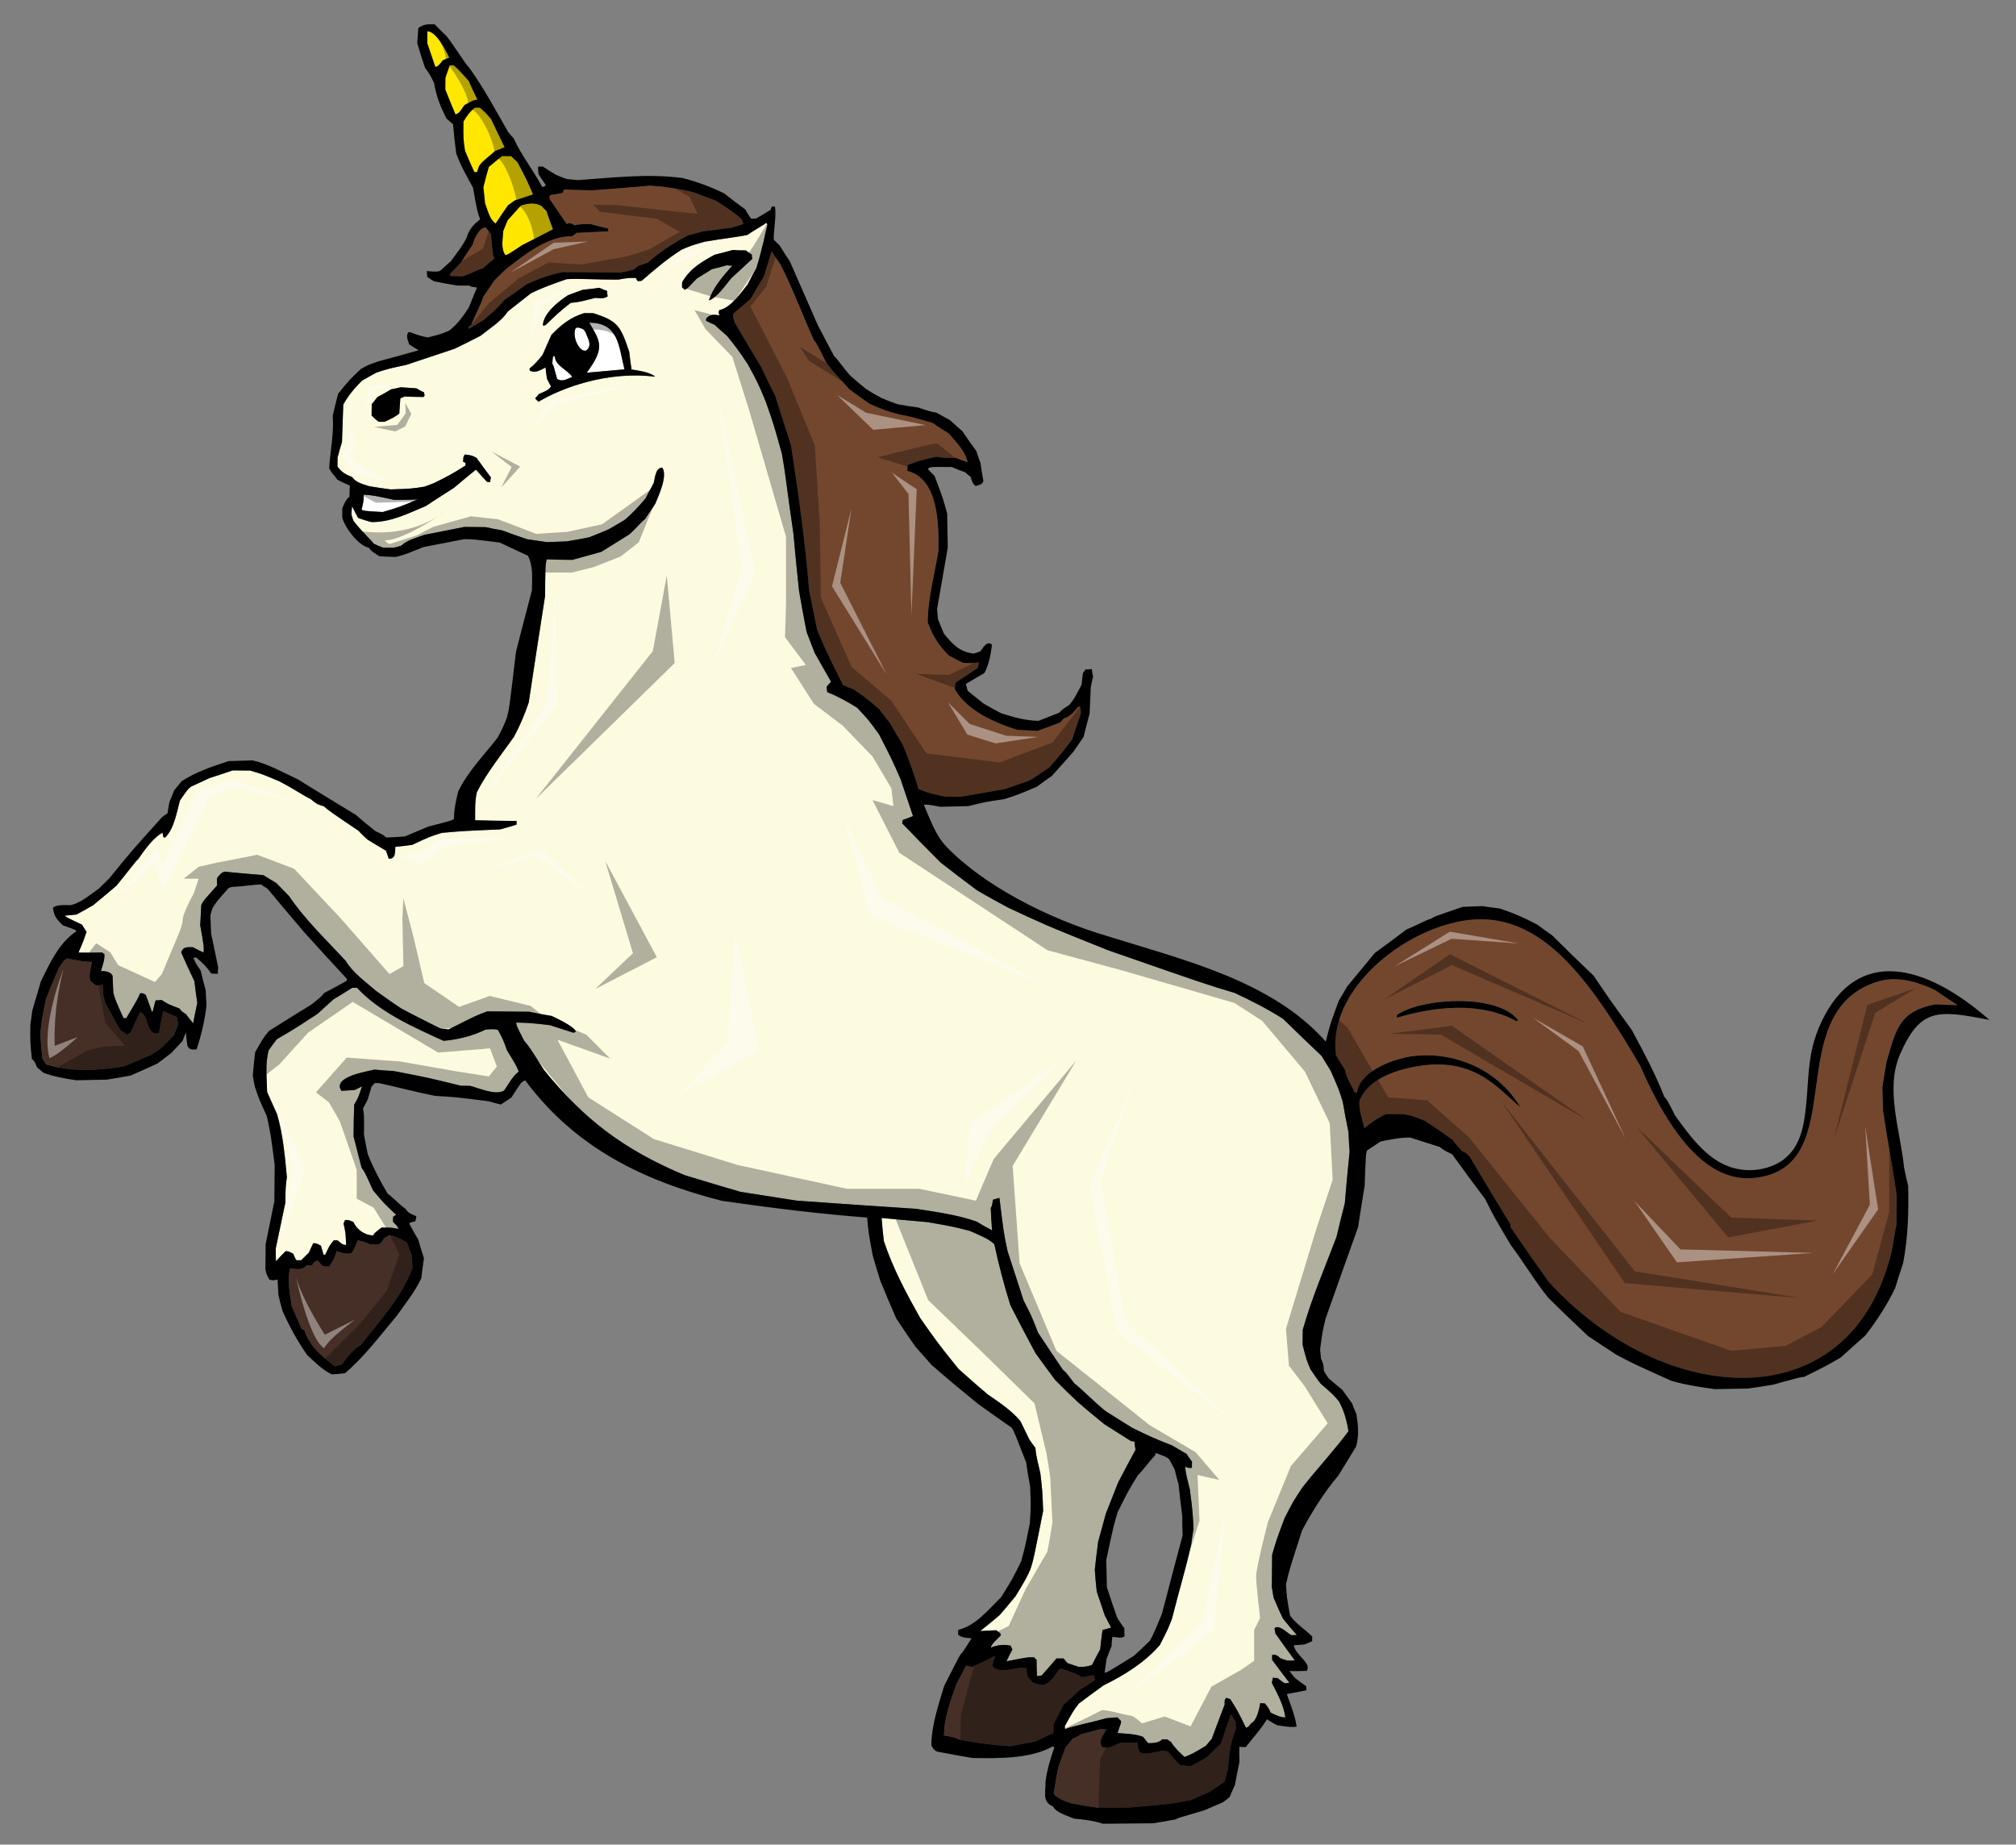 <?xml version="1.0" encoding="utf-8"?>
<!-- Generator: Adobe Illustrator 17.0.0, SVG Export Plug-In . SVG Version: 6.00 Build 0)  -->
<!DOCTYPE svg PUBLIC "-//W3C//DTD SVG 1.1//EN" "http://www.w3.org/Graphics/SVG/1.1/DTD/svg11.dtd">
<svg version="1.1" id="Layer_1" xmlns="http://www.w3.org/2000/svg" xmlns:xlink="http://www.w3.org/1999/xlink" x="0px" y="0px"
	 width="200px" height="183px" viewBox="0 0 200 183" style="enable-background:new 0 0 200 183;" xml:space="preserve">
<rect x="0" y="0" width="200" height="183" fill="#808080" stroke="none"/>
<path id="color4" style="fill:#FCFADF;" d="M133.2,109.295c-0.383-1.224-0.383-1.224-1.189-3.059c-0.3-0.49-0.6-0.981-0.899-1.47
	c-1.3-1.23-2.567-2.462-3.834-3.693c-1.514-0.957-3.183-1.826-4.82-2.571c-2.824-0.85-2.824-0.85-12.451-4.198
	c-2.034-0.813-4.068-1.623-6.07-2.465c-1.335-0.59-2.64-1.181-3.945-1.803c-1.03-0.558-2.061-1.117-3.061-1.705
	c-1.21-0.894-2.421-1.82-3.6-2.744c-1.298-1.292-2.565-2.584-3.833-3.904c0.001-0.092,0.032-0.213,0.064-0.334
	c0.337-0.119,0.673-0.237,1.011-0.386c-0.416-1.222-0.831-2.445-1.245-3.697c-0.866-1.958-0.866-1.958-2.122-4.407
	c-1.023-1.41-1.023-1.41-2.17-2.639c-0.939-0.588-1.939-1.145-2.97-1.552c-0.029-0.183-0.058-0.366-0.056-0.549
	c0.124-0.15,0.277-0.301,0.432-0.483c-0.54-0.95-1.078-1.898-1.618-2.847c-0.268-0.674-0.536-1.376-0.803-2.08
	c-0.262-1.342-0.523-2.716-0.754-4.088c-0.195-1.892-0.392-3.782-0.556-5.671c-0.773-5.307-0.768-5.887-1.143-7.931
	c-0.796-2.87-0.796-2.87-1.599-5.163c-0.805-1.926-0.805-1.926-1.792-3.733c-0.991-1.472-0.991-1.472-2.045-2.791
	c-0.423-0.37-0.847-0.739-1.239-1.107c-0.303-0.125-0.576-0.249-0.848-0.403c0.001-0.061,0.001-0.152,0.032-0.244
	c0.4-0.423,0.795-0.358,1.313-0.292c-0.119-0.275-0.119-0.275-0.025-0.518c1.099-0.203,2.148-1.717,2.796-2.533
	c0.28-0.547,0.559-1.092,0.867-1.638c0.376-1.185,0.376-1.185,1.108-4.346c-0.061-0.03-0.09-0.092-0.121-0.153
	c-0.276,0.272-1.194,0.72-1.839,1.201c-0.854,0.206-2.685,0.402-4.302,0.691c-1.316,0.382-1.316,0.382-2.233,0.769
	c-1.44,0.9-2.699,1.985-3.99,3.101c-0.152,0.029-0.275,0.028-0.396,0.027c-0.06-0.093-0.12-0.185-0.18-0.308
	c-0.762-0.007-0.762-0.007-1.768,0.167c-2.073,0.011-3.838-0.128-5.088-0.047c-1.222,0.415-2.383,0.831-3.546,1.398
	c-0.767,0.601-1.533,1.204-2.301,1.807c-0.588,0.94-1.844,1.719-2.703,2.412c-0.856,0.448-1.714,0.868-2.57,1.287
	c-1.621,0.533-3.209,1.065-4.798,1.599c-1.77,0.379-1.77,0.379-2.962,0.765c-0.489,0.269-0.979,0.54-1.439,0.809
	c-0.707,0.694-1.354,1.48-1.85,2.359c-0.042,1.248-0.085,2.498-0.126,3.716c-0.157,0.517-0.314,1.032-0.441,1.549
	c-0.002,0.305-0.005,0.61-0.008,0.884c0.391,0.552,0.814,0.8,1.451,1.049c0.391,0.552,1.03,0.68,1.667,0.9
	c0.699,0.128,1.43,0.226,2.161,0.325c2.072-0.073,2.072-0.073,3.353-0.273c0.336-0.118,0.673-0.238,1.01-0.388
	c1.56-0.777,1.56-0.777,3.062-1.708c0.001-0.091,0.001-0.184,0.002-0.274c-0.091-0.031-0.182-0.062-0.242-0.094
	c0.033-0.304-0.025-0.517,0.189-0.729c0.7,0.098,0.7,0.098,1.154,0.346c0.45,0.643,0.934,1.287,1.414,1.932
	c-0.032,0.152-0.064,0.305-0.066,0.457c-0.122,0-0.244-0.002-0.335-0.032c-0.362-0.401-0.723-0.799-1.085-1.199
	c-0.735,0.603-1.472,1.205-2.179,1.808c-0.95,0.598-1.869,1.2-2.789,1.802c-1.774,0.744-3.458,1.613-5.407,1.594
	c-0.456-0.125-0.881-0.251-1.306-0.408c-0.209-0.367-0.42-0.766-0.599-1.163c-0.032,0.275-0.066,0.548-0.069,0.822
	c0.059,0.214,0.117,0.428,0.208,0.643c1.054,1.32,1.871,1.998,1.99,2.242c0.303,0.157,0.608,0.28,0.941,0.404
	c0.335,0.003,0.67,0.006,1.035,0.01c0.245-0.059,0.489-0.117,0.764-0.205c0.583-0.574,1.53-0.778,2.294-1.077
	c1.313-0.261,2.625-0.524,3.969-0.786c0.7,0.006,1.399,0.013,2.102,0.019c0.547,0.126,1.094,0.224,1.643,0.319
	c0.819,0.312,1.639,0.594,2.459,0.876c0.639,0.097,1.307,0.195,1.977,0.292c0.64-0.024,1.311-0.049,1.979-0.072
	c0.733-0.115,1.465-0.26,2.228-0.406c0.611-0.238,1.253-0.505,1.896-0.774c0.521-0.299,1.041-0.6,1.592-0.93
	c0.767-0.632,1.444-1.387,2.092-2.143c0.247-0.485,0.527-1.001,0.805-1.516c0.158-0.518,0.167-1.553,0.868-1.546
	c0.54,0.859-0.361,2.738-0.704,3.587c-0.339,0.515-0.68,1.031-1.019,1.515c-0.583,0.481-0.8,0.845-1.539,1.508
	c-0.95,0.601-1.868,1.171-2.789,1.74c-0.976,0.266-1.923,0.532-2.869,0.796c-0.854-0.007-1.707-0.016-2.559-0.053
	c-0.127,0.607-0.127,0.607-0.156,3.654c-0.55,3.529-1.102,7.058-1.622,10.556c-0.406,1.185-0.875,2.306-1.463,3.398
	c-1.265,1.786-2.683,3.539-3.675,5.48c-0.222,0.913-0.17,1.858-0.179,2.8c1.371,0.045,2.74,0.057,4.112,0.07
	c-0.001,0.122-0.002,0.243-0.003,0.366c-0.55,0.178-1.098,0.325-1.619,0.472c-3.565,0.15-3.565,0.15-5.791,0.343
	c-1.222,0.383-1.222,0.383-2.936,1.19c-0.58,0.086-1.129,0.142-1.677,0.197c-0.036,0.548,0.05,1.189-0.65,1.183
	c-0.09-0.243-0.179-0.521-0.268-0.795c-0.637-0.372-1.243-0.742-1.85-1.112c-0.301-0.279-0.604-0.555-0.875-0.862
	c-2.876-1.946-2.876-1.946-3.451-2.439c-0.212-0.063-0.426-0.125-0.637-0.218c-0.244-0.155-0.455-0.31-0.666-0.495
	c-0.88-0.435-1.515-0.927-3.121-1.766c-1.699-0.716-1.699-0.716-2.885-1.063c-0.579-0.005-1.156-0.011-1.735-0.016
	c-0.794,0.267-1.558,0.534-2.322,0.771c-0.612,0.299-1.223,0.567-1.805,0.836c-0.337,0.271-0.337,0.271-1.109,1.391
	c-0.316,1.185-0.574,2.797-1.466,3.672c-0.062-0.001-0.121-0.033-0.182-0.063c-0.029-0.122-0.059-0.275-0.058-0.427
	c-0.918,0.448-1.844,1.781-2.432,2.629c-0.184,0.089-1.14,1.421-2.156,2.63c-0.768,0.663-1.536,1.296-2.302,1.928
	C8.692,90.129,8.142,90.43,7.59,90.73c-0.396,0.058-0.792,0.083-1.159,0.111c0.12,0.153,0.12,0.153,1.698,0.899
	c0.151,0.247,0.3,0.49,0.451,0.706c-0.532,1.609-0.717,1.758-0.781,2.065c0.762,0.007,1.554,0.013,2.346-0.007
	c0.061,0.063,0.121,0.122,0.213,0.152c-0.005,0.549-0.005,0.549-0.352,1.703c0.397-0.058,0.974,0.069,1.155,0.438
	c0.025,0.579,0.05,1.157,0.075,1.708c0.236,0.793,0.236,0.793,1.013,2.507c0.091,0.001,0.183,0.002,0.274,0.003
	c1.175-1.971,1.175-1.971,1.363-2.455c0.244-0.061,0.396,0.033,0.577,0.155c0.208,0.582,0.415,1.162,0.623,1.712
	c0.152-0.15,0.222-0.972,0.377-1.183c0.183,0.002,0.365,0.003,0.579-0.024c0.605,0.4,0.605,0.4,1.758,0.838
	c0.241,0.307,0.241,0.307,0.634,0.553c0.241,0.308,0.482,0.616,0.723,0.922c0.128-0.669,0.256-1.337,0.414-2.038
	c-0.115-0.702-0.2-1.402-0.284-2.133c-0.449-0.948-0.896-1.897-1.313-2.876c0.188-0.578,0.615-0.512,1.162-0.507
	c0.333,0.187,0.697,0.373,1.063,0.528c0.035-0.58,0.035-0.58-0.34-2.715c0.036-0.67,0.074-1.339,0.109-2.01
	c0.217-0.424,0.217-0.424,1.572-1.934c-0.027-0.214-0.025-0.458-0.023-0.701c0.246-0.302,0.371-0.545,0.768-0.663
	c1.278,0.134,2.557,0.236,3.836,0.34c0.423,0.278,0.847,0.525,1.271,0.774c0.423,0.431,0.845,0.86,1.267,1.29
	c1.593,2.361,3.707,4.36,5.637,6.449c0.72,1.196,1.991,2.091,3.018,2.983c0.818,0.588,1.633,1.174,2.481,1.732
	c1.274,0.681,2.578,1.332,3.882,1.985c0.273,0.031,0.547,0.067,0.822,0.099c2.785-1.407,2.785-1.407,3.854-1.793
	c1.371,0.014,2.741,0.026,4.143,0.039c0.73,0.158,1.458,0.289,2.22,0.414c0.213,0.097,2.398,1.091,2.394,1.579
	c-0.092,0.03-0.154,0.06-0.215,0.09c-0.791-0.252-1.579-0.503-2.339-0.753c-2.676-0.33-3.075-0.213-3.348-0.274
	c0.027,0.335,0.027,0.335,0.775,1.803c0.542,0.645,0.542,0.645,1.955,2.883c4.029,4.979,7.978,7.948,13.946,10.456
	c1.853,0.565,3.707,1.13,5.559,1.666c1.854,0.291,3.711,0.581,5.597,0.875c3.927,0.28,7.885,0.561,11.844,0.812
	c2.007,0.321,4.077,0.586,6.02,1.273c0.485,0.309,0.999,0.589,1.515,0.867c-0.055-0.731-0.107-1.464-0.131-2.224
	c0.123-0.214,0.123-0.214,0.22-0.822c0.213-0.06,0.425-0.116,0.641-0.177c0.423,3.477,0.423,3.477,0.804,5.278
	c0.532,1.65,1.065,3.3,1.598,4.92c0.776,1.5,0.776,1.5,1.435,3.181c0.811,1.227,1.619,2.453,2.463,3.679
	c0.3,0.247,0.3,0.247,1.112,1.32c1.088,0.895,2.025,1.908,3.111,2.77c0.881,0.558,1.758,1.115,2.667,1.672
	c1.911,0.931,1.911,0.931,3.944,1.742c0.455,0.276,0.939,0.557,1.424,0.837c0.181,0.275,0.36,0.52,0.542,0.766
	c-0.002,0.214-0.005,0.426-0.006,0.609c-0.273,0.027-0.487,0.025-0.669-0.157c0.056,0.669,0.056,0.669,0.465,2.318
	c0.285,2.228,0.285,2.228,0.36,3.904c-0.097,0.517-0.161,1.034-0.229,1.552c-0.634,2.795-1.043,3.949-1.896,7.324
	c-0.404,1.063-0.404,1.063-1.213,2.641c-1.477,1.723-3.561,3.014-5.58,3.999c-0.829,0.602-1.656,1.203-2.455,1.807
	c-0.553,0.725-0.553,0.725-1.392,2.239c-0.001,0.122-0.002,0.214,0.025,0.306c0.705-0.299,2.659-0.676,4.095-1.089
	c0.364-0.027,0.729-0.055,1.096-0.082c0.122,0.122,0.242,0.245,0.364,0.368c-0.003,0.305-0.097,0.364-0.348,1.186
	c0.852,0.07,1.766,0.079,2.556,0.39c0.15,0.215,0.3,0.429,0.479,0.613c0.518,0.005,1.038-0.021,1.408-0.382
	c0.149,0.001,0.302,0.003,0.484,0.004c0.122,0.092,0.242,0.185,0.363,0.248c0.391,0.611,0.814,1.011,1.356,1.505
	c0.796-0.327,0.796-0.327,2.114-1.109c0.184-0.211,0.368-0.454,0.586-0.695c0.405-1.122,0.843-2.245,1.279-3.399
	c0.003-0.244-0.056-0.548,0.189-0.668c0.121,0.063,0.244,0.094,0.365,0.126c0.75,1.194,0.75,1.194,1.558,2.847
	c0.245-0.09,0.245-0.09,0.491-0.423c0.613-0.3,0.806-1.422,0.933-2.031c0.152,0.031,0.304,0.033,0.457,0.034
	c0.362,0.461,0.362,0.461,0.57,0.919c0.485,0.218,0.91,0.465,1.46,0.47c-0.143-1.158-0.803-2.384-1.342-3.424
	c0.032-0.152,0.065-0.334,0.096-0.515c0.155,0.029,0.306,0.031,0.458,0.032c0.243,0.185,0.484,0.37,0.728,0.525
	c0.151,0.002,0.304-0.028,0.458-0.059c-0.573-0.737-1.143-1.506-1.715-2.271c0.001-0.151,0.002-0.305,0.004-0.486
	c0.305-0.088,0.607,0.098,0.789,0.312c0.242,0.096,0.484,0.188,0.76,0.251c0.212,0.002,0.456,0.005,0.7-0.022
	c-0.663-0.892-1.294-1.778-1.926-2.67c-0.028-0.152-0.057-0.334-0.087-0.517c0.431-0.424,1.246,0.468,1.67,0.684
	c0.183,0.002,0.364,0.004,0.548-0.024c-0.483-0.521-0.934-1.076-1.385-1.628c-0.329-0.673-0.628-1.377-0.928-2.081
	c-0.058-0.335-0.114-0.67-0.173-1.036c0.01-1.065,0.02-2.131,0.03-3.198c0.409-1.428,0.409-1.428,1.221-3.612
	c0.868-1.7,0.868-1.7,1.796-3.092c1.451-1.845,3.143-3.658,4.563-5.564c-0.175-1.037-0.44-2.044-0.949-2.962
	c-0.541-0.645-0.541-0.645-1.811-1.754c-0.362-0.462-0.693-0.95-1.024-1.441c-0.386-0.917-0.386-0.917-0.77-2.414
	c0.005-0.487,0.01-0.975,0.015-1.493c0.883-3.13,2.19-6.164,3.345-9.201c0.255-1.093,0.537-2.218,0.823-3.341
	c0.137-1.708,0.305-3.411,0.475-5.116c-0.057-0.64-0.079-1.278-0.106-1.92C133.579,111.337,133.374,110.329,133.2,109.295z
	 M42.035,39.384c-0.641-0.006-1.281-0.012-1.89-0.048c-0.154,0.06-0.305,0.12-0.429,0.178c-0.035,0.519-0.07,1.035-0.106,1.523
	c-0.612,0.42-0.612,0.42-1.469,0.81c-0.215-0.002-0.397-0.004-0.579-0.005c-0.243-0.185-0.483-0.402-0.695-0.616
	c0.003-0.365,0.007-0.731,0.011-1.128c0.185-0.212,0.37-0.454,0.554-0.696c0.459-0.238,0.92-0.508,1.379-0.778
	c0.305-0.059,0.61-0.117,0.947-0.204c0.518,0.035,1.036,0.071,1.552,0.105c0.244,0.155,0.486,0.28,0.759,0.405
	c-0.001,0.09,0.027,0.183,0.059,0.273C42.096,39.263,42.065,39.324,42.035,39.384z M56.354,29.282
	c0.487-0.178,0.976-0.356,1.466-0.536c0.548-0.056,1.097-0.111,1.646-0.196c0.242,0.124,0.484,0.216,0.759,0.311
	c-0.002,0.184,0.026,0.365,0.055,0.549c-0.366,0.24-0.792,0.175-1.219,0.141c-1.618,0.412-1.618,0.412-2.441,0.495
	c-0.889,0.663-1.69,1.417-2.487,2.2c-0.094,0.031-0.185,0.059-0.276,0.059C53.871,31.085,55.435,29.882,56.354,29.282z
	 M53.423,39.856c-0.121-0.094-0.242-0.216-0.333-0.339c0.123-0.12,0.247-0.272,0.37-0.423c0.367-0.179,1.069-0.387,1.195-0.781
	c-0.149-0.245-0.269-0.49-0.389-0.734c-0.058-0.366-0.115-0.732-0.142-1.128c-0.521,0.269-1.012,0.6-1.558,0.32
	c-0.028-0.063-0.028-0.123-0.027-0.214c0.49-0.392,0.892-0.845,1.292-1.359c0.28-0.636,0.561-1.305,0.872-1.972
	c0.984-1.028,1.905-1.749,3.25-2.163c0.305,0.003,0.61,0.006,0.914,0.008c2.404,0.776,2.685,1.221,3.558,3.842
	c0.056,0.579,0.142,1.158,0.228,1.739c0.547,0.097,1.886,0.262,2.34,0.722C60.232,36.767,55.649,38.516,53.423,39.856z
	 M67.965,28.749c-0.121-0.063-0.212-0.155-0.303-0.246c0.002-0.153,0.003-0.305,0.006-0.489c0.743-1.333,1.907-2.022,3.225-2.742
	c0.579-0.147,1.19-0.294,1.801-0.471c0.427,0.034,0.853,0.037,1.311,0.041c0.182,0.155,0.362,0.28,0.573,0.403
	c-0.001,0.151,0.028,0.304,0.058,0.426c-0.707,0.664-1.413,1.298-2.091,1.93c-0.522,0.635-1.45,1.967-2.214,2.203
	c0.409-1.308,1.425-2.423,2.317-3.451c-0.183-0.002-0.365-0.003-0.548-0.036c-0.489,0.147-0.977,0.266-1.465,0.381
	c-0.521,0.331-1.013,0.631-1.503,0.932C68.487,28.266,68.365,28.508,67.965,28.749z M98.838,161.738
	c-0.548,0.023-1.067,0.051-1.585,0.075c0.643-0.511,1.289-1.052,1.934-1.597c0.523-0.602,1.046-1.238,1.57-1.873
	c1.022-1.698,1.022-1.698,1.457-2.637c0.313-0.975,0.313-0.975,1.272-5.808c-0.073-1.95-0.073-1.95-0.27-3.688
	c-0.176-0.887-0.442-1.679-0.496-2.563c-0.209-0.276-0.42-0.553-0.599-0.83c-0.301-0.61-0.6-1.224-0.896-1.837
	c-0.905-1.075-2.086-1.846-3.206-2.619c-0.997-0.831-1.964-1.694-2.932-2.556c-2.047-2.548-2.047-2.548-3.791-5.031
	c-1.378-2.45-2.726-4.962-3.614-7.652c-0.085-0.76-0.169-1.522-0.224-2.287c1.523,0.138,3.045,0.273,4.567,0.41
	c2.554,0.45,2.554,0.45,4.164,0.861c0.758,0.343,1.883,0.748,2.455,1.332c0.438,2.045,0.968,4.062,1.59,6.046
	c0.806,1.592,1.646,3.185,2.484,4.743c0.632,0.891,1.293,1.781,1.957,2.672c0.724,0.737,1.447,1.444,2.201,2.151
	c0.879,0.77,1.786,1.509,2.692,2.25c0.878,0.556,1.755,1.11,2.635,1.668c0.091,0.03,0.214,0.031,0.336,0.032
	c0.027,0.276,0.056,0.551,0.113,0.824c-0.588,1.091-1.178,2.183-1.737,3.274c-0.404,1.034-0.812,2.065-1.217,3.097
	c-0.252,0.941-0.506,1.854-0.756,2.769c-0.13,0.941-0.233,1.854-0.331,2.768c0.057,0.731,0.107,1.462,0.193,2.165
	c0.266,0.793,0.534,1.589,0.803,2.382c0.207,0.396,0.417,0.797,0.627,1.194c-0.306,0.09-0.582,0.178-0.855,0.235
	c-0.099,0.638-0.166,1.277-0.232,1.917c-0.276,0.515-0.557,1.032-0.804,1.547c-0.552,0.179-0.552,0.179-1.313,0.201
	c-0.395-0.127-0.758-0.251-1.124-0.376c-0.15-0.154-0.271-0.307-0.391-0.461c-0.243-0.003-0.488-0.004-0.701-0.006
	c-0.493,0.573-0.985,1.148-1.478,1.692c-0.152,0.028-0.307,0.059-0.457,0.058c-0.025-0.518-0.054-1.068-0.048-1.617
	c-0.091-0.063-0.181-0.153-0.24-0.245c-0.701-0.006-0.701-0.006-2.745,0.401c0.186-0.394,0.372-0.788,0.589-1.184
	c-0.06-0.123-0.118-0.244-0.18-0.366c-0.576-0.157-1.399-0.075-1.949,0.194c0.003-0.364,0.737-0.938,0.985-1.238
	C99.261,162.045,99.261,162.045,98.838,161.738z M50.297,104.197c0.9,1.47,0.9,1.47,1.168,2.11c-0.644,0.513-0.984,1.21-1.449,1.877
	c-0.828,0.54-2.588-0.27-3.376-0.458c-0.305-0.005-0.61-0.006-0.914-0.011c-3.343-0.821-3.343-0.821-6.688-1.463
	c-0.639-0.036-1.279-0.073-1.889-0.139c-0.642,0.176-4.24,0.692-3.277,2.101c0.426-0.026,0.852-0.054,1.31-0.078
	c0.244-0.123,0.49-0.24,0.734-0.361c-0.377,1.125-0.377,1.125-0.779,1.823c-0.041,1.064-0.051,2.101-0.06,3.138
	c0.264,1.039,0.528,2.075,0.794,3.114c0.301,0.399,0.301,0.399,1.135,2.234c1.084,1.289,1.084,1.289,2.293,2.43
	c-0.122,0.091-0.213,0.148-0.306,0.208c0,0.184-0.001,0.337-0.004,0.49c0.481,0.491,0.481,0.491,0.54,0.706
	c-0.637-0.13-0.637-0.13-1.673-0.14c-0.705,0.543-0.705,0.543-0.829,0.782c-0.853-0.007-1.61-0.562-1.969-1.323
	c-0.272-0.127-0.516-0.25-0.822-0.193c-0.06,0.123-0.123,0.243-0.153,0.334c0.204,0.915,0.204,0.915,0.255,2.135
	c-0.397-0.003-0.577-0.249-0.851-0.465c-0.122-0.001-0.243-0.002-0.364-0.005c-0.432,0.516-0.432,0.516-0.836,1.394
	c-0.062,0.032-0.123,0.061-0.183,0.061c-0.087-0.306-0.177-0.61-0.267-0.917c-0.303-0.153-0.393-0.245-0.758-0.249
	c-0.155,0.333-0.31,0.635-0.436,0.94c-0.276,0.269-0.521,0.512-0.766,0.753c-0.184,0-0.337-0.003-0.488-0.003
	c-0.121-0.216-0.212-0.428-0.299-0.643c-0.485-0.248-0.485-0.248-0.76-0.251c-0.337,0.332-0.646,0.664-0.953,0.998
	c-0.027-0.428-0.023-0.855-0.019-1.28c0.319-1.521,0.637-3.041,0.957-4.56c0.014-1.523,0.014-1.523,0.146-2.497
	c-0.194-2.073-0.387-4.269-0.976-6.254c-0.33-0.736-0.657-1.468-0.986-2.203c-0.018-1.342-0.218-2.836,0.162-4.141
	c0.246-0.365,0.522-0.728,0.799-1.09c2.296-1.318,2.575-1.59,4.044-2.521c0.523-0.483,1.045-0.965,1.598-1.448
	c0.614-0.357,1.225-0.75,1.837-1.14c0.152,0.002,0.306,0.003,0.488,0.005c2.232,2.427,5.63,3.921,8.572,5.258
	c1.404-0.11,2.9-0.488,4.186-1.118c0.853-0.054,0.853-0.054,1.217,0.041C49.91,103.126,49.91,103.126,50.297,104.197z"/>
<path id="color3" style="fill:#73472E;" d="M191.977,98.233c-2.423-1.159-4.266-1.322-5.836-0.809
	c-9.663,3.169-2.294,18.442-12.138,19.438c-4.686,0.474-8.349-4.361-11.313-11.164c-4.706-8.013-8.977-14.003-15.091-14.473
	c-6.464-0.498-16.076,6.24-15.059,13.493c0.302,0.488,0.6,0.979,0.9,1.439c0.114,0.793,0.625,1.497,0.953,2.233
	c0.063,0.001,0.122,0.001,0.214,0.002c0.304-1.991,3.048-3.072,4.751-3.471c2.993-0.698,8.497,0.02,11.472,4.932
	c-2.319-1.908-4.744-5.362-11.113-3.896c-1.863,0.426-4.083,1.347-4.844,3.198c-0.129,0.883,0.288,1.922,0.463,2.778
	c0.675-0.573,1.381-1.054,2.176-1.412c0.608,0.006,1.218,0.012,1.827,0.018c0.822,0.19,0.822,0.19,1.945,0.626
	c1.755,1.083,2.543,1.791,2.815,1.886c0.15,0.335,0.573,0.674,0.903,1.135c0.426,0.188,0.426,0.188,0.786,0.556
	c1.352,2.268,2.698,4.533,4.08,6.77c-0.03,0.092-0.03,0.151-0.031,0.214c1.232,1.809,2.495,3.618,3.757,5.396
	c11.308,12.511,30.137,14.075,34.119-3.215c0.129-0.793,0.259-1.613,0.417-2.435c0.009-0.944,0.019-1.889,0.027-2.862
	c-0.369-2.809-0.779-4.547-1.354-8.421c-0.022-0.763-0.047-1.524-0.069-2.314c0.129-0.854,0.258-1.706,0.419-2.557
	c0.98-3.37,1.307-4.976,4.835-5.683c0.73,0.036,1.462,0.075,2.193,0.082C193.431,99.222,192.704,98.728,191.977,98.233z
	 M150.456,101.319c-3.592-1.979-8.073-1.473-11.878-0.352c0.001-0.094,0.002-0.185,0.003-0.277c2.418-1.689,10.039-2.166,12.03,0.54
	C150.549,101.259,150.488,101.288,150.456,101.319z M75.776,27.421c0.438-1.307,0.63-2.218,0.785-2.492
	c0.269,0.459,0.569,0.888,0.871,1.317c1.227,2.42,2.177,4.987,3.281,7.434c0.391,0.552,0.391,0.552,1.229,2.266
	c0.962,1.258,1.264,1.474,2.321,2.672c0.664,0.494,1.329,0.986,2.028,1.451c1.425,0.623,1.425,0.623,2.854,1.034
	c1.185,0.224,1.185,0.224,3.374,0.853c0.514,0.371,1.059,0.711,1.604,1.051c0.694,0.829,1.661,1.752,1.862,2.85
	c-0.396-0.125-0.791-0.28-1.153-0.436c-0.974,0.022-0.974,0.022-1.951-0.109c-1.678,0.38-1.678,0.38-2.839,0.827
	c-0.034,0.212-0.036,0.395-0.037,0.576c3.132,0.792,3.119,5.361,3.095,7.919c-0.388,2.342-1.049,4.712-1.072,7.086
	c0.505,1.377,1.076,2.296,2.102,3.31c0.456,0.249,0.909,0.498,1.364,0.714c0.579,0.067,1.036,0.071,1.616-0.046
	c-0.034,0.183-0.065,0.366-0.097,0.547c-0.737,0.511-1.472,0.991-2.207,1.473c-0.033,0.211-0.064,0.426-0.098,0.639
	c1.199,2.143,3.99,3.358,6.207,4.048c0.67,0.036,1.339,0.073,2.008,0.111c0.733-0.27,1.469-0.535,2.233-0.832
	c0.124-0.12,0.247-0.272,0.399-0.422c0.551-0.117,1.041-0.691,1.411-1.146c0.062,0.001,0.121,0.001,0.184,0.003
	c0.026,0.212,0.058,0.427,0.085,0.64c-0.313,0.88-0.596,1.759-0.878,2.611c-1.231,1.603-1.231,1.603-2.312,2.811
	c-0.855,0.513-1.226,0.904-2.021,1.293c-0.764,0.268-1.529,0.534-2.293,0.8c-1.495,0.262-2.99,0.521-4.454,0.782
	c-0.518-0.005-1.005-0.01-1.493-0.014c-1.612-0.352-1.612-0.352-2.673-0.758c-0.412-1.494-0.978-2.994-1.573-4.43
	c-0.422-0.674-0.841-1.379-1.23-2.082c-0.361-0.46-0.724-0.92-1.082-1.411c-1.211-1.046-1.211-1.046-2.542-1.972
	c-0.364-0.125-0.728-0.282-1.062-0.437c-1.795-3.613-1.795-3.613-2.569-5.508c-0.262-1.282-0.524-2.565-0.785-3.875
	c-0.384-4.756-1.069-9.606-1.788-14.335c-0.533-1.65-1.063-3.33-1.597-5.01c-0.479-0.918-0.928-1.866-1.376-2.815
	c-0.871-1.44-1.74-2.911-2.61-4.38c-0.206-0.641-0.206-0.641-0.174-0.885c0.553-0.482,1.135-0.964,1.72-1.477
	C74.879,28.937,75.312,28.177,75.776,27.421z M47.922,31.793c-0.491,0.3-0.951,0.569-1.41,0.839
	c0.001-0.062,0.001-0.152,0.003-0.244c0.062-0.029,0.122-0.06,0.213-0.091c0.22-0.637,1.119-2.397,1.215-2.852
	c0.369-0.543,0.741-1.088,1.111-1.634c0.37-0.363,0.738-0.725,1.106-1.086c1.84-1.414,4.114-3.313,6.612-3.29
	c0.121-0.09,0.275-0.211,0.428-0.332c1.036-0.05,2.071-0.101,3.139-0.153c0.001-0.091,0.002-0.183,0.002-0.273
	c-0.577-0.129-1.155-0.287-1.732-0.444c-0.884-0.007-0.884-0.007-1.617,0.108c-0.209-0.155-0.575-0.28-0.76-0.1
	c-0.572-0.827-1.144-1.656-1.715-2.512c0.001-0.122,0.003-0.243,0.036-0.365c0.519-0.117,0.913-0.084,1.311-0.262
	c0.001-0.091,0.03-0.183,0.064-0.303c0.912,0.038,1.856,0.079,2.8,0.087c1.92-0.135,3.842-0.299,5.792-0.465
	c1.432,0.104,2.863,0.3,4.259,0.649c0.731,0.28,1.489,0.563,2.246,0.844c1.665,1.081,1.665,1.081,2.573,1.852
	c0.031,0.151,0.091,0.304,0.15,0.457c-0.367,0.119-0.733,0.237-1.101,0.356c-0.976,0.143-1.921,0.257-2.867,0.369
	c-0.518,0.147-1.037,0.295-1.526,0.413c-1.438,0.748-2.787,1.62-3.986,2.705c-0.306,0.119-0.611,0.206-0.916,0.295
	c-0.184,0.151-0.338,0.272-0.491,0.394c-0.429,0.118-0.855,0.205-1.282,0.292c-1.92-0.018-3.839-0.035-5.727-0.052
	c-1.251,0.231-2.415,0.678-3.575,1.183c-0.737,0.542-1.472,1.052-2.208,1.564C49.15,30.768,49.15,30.768,47.922,31.793z
	 M47.88,26.643c-0.184-0.032-1.012,0.448-1.989,0.774c-0.396-0.004-0.793-0.007-1.189-0.041c-0.028-0.061-0.06-0.123-0.089-0.185
	c0.369-0.361,0.738-0.755,1.108-1.146c0.37-0.576,0.741-1.151,1.143-1.727c0.156-0.548,0.656-1.761,1.326-1.754
	c0.15,0.214,0.33,0.429,0.511,0.643c0.195,2.134,0.195,2.134,0.343,2.44C48.646,25.979,48.247,26.313,47.88,26.643z"/>
<path id="color2" style="fill:#FFE700;" d="M53.726,20.423c0.149,0.184,0.302,0.335,0.482,0.491
	c0.208,0.612,0.416,1.223,0.654,1.833c-1.011,0.54-2.021,1.047-3.031,1.557c-1.5,0.992-1.5,0.992-1.714,0.991
	c-0.45-0.706-0.229-1.587-0.191-2.377c0.125-0.335,0.281-0.7,0.436-1.063c0.432-0.483,0.862-0.967,1.325-1.48
	C52.418,20.166,52.997,20.05,53.726,20.423z M48.491,16.566c-0.189,0.668-0.377,1.337-0.536,2.004
	c0.056,0.549,0.11,1.099,0.167,1.617c0.268,0.672,0.443,1.589,1.048,1.991c0.402-0.606,0.803-1.21,1.234-1.816
	c0.215-0.15,0.431-0.301,0.675-0.48c0.58-0.177,1.192-0.384,1.805-0.593c-0.658-1.529-0.658-1.529-1.555-3.213
	c-0.211-0.184-0.422-0.37-0.605-0.584c-0.304-0.002-0.609-0.005-0.913-0.009C49.35,15.842,48.922,16.203,48.491,16.566z
	 M49.115,14.987c0.307-0.119,0.612-0.239,0.949-0.388c-0.449-0.918-0.896-1.836-1.345-2.786c-0.481-0.583-0.481-0.583-1.117-1.136
	c-0.182-0.002-0.334-0.003-0.487-0.005c-0.522,0.421-0.8,0.816-1.14,1.39c-0.016,1.706-0.016,1.706,0.156,2.896
	c0.298,0.703,0.597,1.406,0.925,2.109c0.09,0,0.183,0.002,0.273,0.003c0.063-0.214,0.125-0.426,0.219-0.638
	C47.824,16.072,47.824,16.072,49.115,14.987z M47.365,9.885c-0.299-0.614-0.598-1.225-0.867-1.868
	c-1.207-1.321-1.207-1.321-1.508-1.536c-0.122-0.001-0.245-0.002-0.366-0.005c-0.156,0.426-0.313,0.851-0.438,1.246
	c-0.004,0.395-0.008,0.792-0.011,1.157c0.327,0.825,0.654,1.649,1.012,2.479c0.427-0.118,0.614-0.573,0.892-0.938
	C46.967,9.942,46.967,9.942,47.365,9.885z M42.402,3.105c-0.004,0.396-0.006,0.791-0.011,1.19c0.266,0.793,0.535,1.587,0.801,2.354
	c0.335-0.087,0.491-0.361,0.737-0.664c0.214-0.09,0.428-0.178,0.642-0.269C44.241,5.01,43.285,3.112,42.402,3.105z"/>
<path id="color1" style="fill:#462F26;" d="M122.577,170.822c-0.002,0.215,0.025,0.425,0.056,0.609
	c-0.531,1.275-0.727,2.613-0.799,3.982c-0.125,0.457-0.251,0.913-0.348,1.338c-0.521,0.359-1.012,0.69-1.503,1.02
	c-0.64,0.27-1.253,0.539-1.865,0.808c-0.731,0.145-1.434,0.26-2.135,0.376c-1.313,0.138-2.591,0.247-3.873,0.36
	c-1.127,0.021-2.254,0.008-3.35-0.003c-0.854-0.13-1.705-0.259-2.526-0.42c-0.425-0.155-1.519-0.529-1.697-0.988
	c0.13-0.854,0.289-1.704,0.45-2.556c0.221-0.638,0.468-1.307,0.718-1.975c0.247-0.303,0.494-0.605,0.741-0.905
	c0.581-0.237,0.581-0.237,0.704-0.391c0.642-0.176,1.314-0.352,1.984-0.528c0.215,0,0.427,0.002,0.671-0.024
	c-0.31,0.543-0.863,1.088-0.503,1.764c0.575,0.339,1.278-0.175,1.833-0.382c0.579,0.007,1.156-0.02,1.736-0.046
	c-0.005,0.427-0.009,0.885,0.415,1.1c0.671,0.008,0.671,0.008,2.107-0.284c0.15,0.03,0.304,0.063,0.455,0.095
	c0.392,0.462,0.813,0.923,1.236,1.355c0.336,0.032,0.671,0.064,1.037,0.1c0.517-0.271,1.04-0.57,1.591-0.868
	c0.462-0.455,0.923-0.907,1.413-1.357c0.313-0.972,0.657-1.945,1.002-2.945C122.276,170.331,122.425,170.577,122.577,170.822z
	 M107.191,167.602c0.488-0.3,0.98-0.63,1.472-0.961c-0.063-0.122-0.12-0.276-0.149-0.428c-0.365-0.033-0.854,0.175-1.189,0.172
	c-0.513-0.401-1.397-0.593-2.001-0.843c-0.093,0.032-0.185,0.061-0.246,0.061c-0.432,0.635-0.865,1.452-1.691,1.567
	c-0.302-0.063-0.605-0.128-0.909-0.223c-0.181-0.214-0.363-0.429-0.542-0.643c-0.061-0.244-0.088-0.52-0.114-0.793
	c-1.034-0.254-2.505,0.678-3.351-0.185c0.003-0.364,0.003-0.364,0.285-1.063c-0.765,0.389-1.529,0.747-2.295,1.107
	c-0.212-0.034-0.427-0.066-0.608-0.128c-0.311,0.605-0.621,1.182-0.93,1.758c-0.594,1.669-1.249,3.4-1.266,5.166
	c1.066,0.194,1.066,0.194,1.52,0.41c1.643,0.319,3.347,0.548,5.02,0.655c0.854-0.144,1.71-0.321,2.594-0.495
	c0.552-0.267,1.133-0.535,1.716-0.804c0.003-0.274,0.003-0.549,0.006-0.854c0.343-0.668,0.685-1.335,1.026-2.002
	C106.085,168.598,106.638,168.116,107.191,167.602z M38.089,122.88c-0.186,0.302-0.217,0.424-0.525,0.604
	c-0.274-0.003-0.548-0.007-0.792-0.008c-0.668-0.28-0.668-0.28-1.273-0.406c-0.406,1.001-0.406,1.001-0.683,1.303
	c-0.245-0.002-0.488-0.004-0.701-0.006c-0.245-0.064-0.486-0.157-0.699-0.25c-0.281,0.819-0.281,0.819-0.746,1.545
	c-0.213,0-0.425-0.002-0.639-0.034c-0.18-0.186-0.361-0.369-0.512-0.553c-0.305,0.059-0.428,0.208-0.552,0.479
	c-0.183,0-0.366-0.001-0.549-0.002c-0.523,0.572-1.008,0.293-1.646,0.32c-0.288,1.244,0.005,2.497,0.176,3.719
	c0.33,0.764,0.658,1.527,0.987,2.261c0.061,0.03,0.151,0.063,0.242,0.064c0.503,1.619,1.742,2.636,3.043,3.651
	c0.244-0.056,0.489-0.145,0.734-0.236c0.433-0.633,1.171-1.57,1.845-1.9c1.881-2.39,4.067-4.775,5.128-7.63
	c-0.026-0.395-0.054-0.793-0.05-1.219c-0.18-0.429-0.358-0.855-0.506-1.313c-0.575-0.31-1.121-0.651-1.759-0.718
	C38.427,122.669,38.243,122.789,38.089,122.88z M16.183,100.285c-0.159,0.76-0.288,1.49-0.416,2.22
	c-1.376,0.262-0.93-1.776-1.871-2.091c-0.341,0.7-0.652,1.396-0.963,2.064c-0.122,0.06-0.215,0.117-0.307,0.18
	c-0.244-0.153-0.486-0.309-0.696-0.464c-0.509-0.888-1.019-1.807-1.499-2.724c-0.207-0.765-0.207-0.765-0.226-1.771
	c-0.245,0.028-0.489,0.058-0.702,0.055c-0.211-0.152-0.393-0.307-0.575-0.463c-0.145-0.609,0.104-1.247,0.171-1.856
	c-0.823-0.037-0.823-0.037-2.466-0.354c-0.274,0.178-0.274,0.178-0.829,0.996c-0.22,0.666-0.404,0.816-1.249,3.034
	c-0.447,2.281-0.447,2.281-0.551,3.529c0.054,0.791,0.107,1.584,0.19,2.345c0.121,0.217,0.24,0.43,0.392,0.615
	c2.552,0.755,5.081,0.626,7.674,0.19c1.162-0.416,1.989-0.894,2.662-1.103c0.337-0.209,0.674-0.449,1.042-0.688
	c0.43-0.423,0.861-0.846,1.291-1.301c0.125-0.362,0.28-0.727,0.437-1.091c-0.059-0.215-0.117-0.458-0.144-0.701
	C17.093,100.72,16.638,100.501,16.183,100.285z"/>
<path id="fill" style="fill:#FFFFFF;" d="M57.055,32.7c0.073-0.264,0.271-0.247,0.701-0.084c0.204,0.079,0.312,0.29,0.391,0.491
	c0.168,0.434,0.474,0.959,0.261,1.374C57.886,35.5,56.747,33.785,57.055,32.7z M58.46,32.013c1.076,1.845,1.615,2.473-0.258,4.963
	c1.251-0.11,2.5-0.221,3.75-0.331C61.353,34.231,61.369,32.041,58.46,32.013z M56.766,37.388c-0.518,0.21-0.977,0.541-1.495,0.201
	c-0.382-1.407-0.382-1.407-0.475-1.467c0.002-0.244,0.037-0.486,0.069-0.761c0.061,0.001,0.121,0,0.182,0.002
	C55.04,36.246,56.375,36.746,56.766,37.388z M35.866,50.568c0.127-0.486,0.254-0.973,0.197-1.491
	c1.006,0.071,1.006,0.071,3.042,0.516c0.762,0.006,1.523-0.016,2.315-0.039c-1.773,0.745-1.773,0.745-3.454,1.245
	C36.14,50.692,36.14,50.692,35.866,50.568z"/>
<path id="outline" d="M180.708,101.358c-1.662,3.506-1.122,6.099-1.725,9.773c-0.355,2.16-1.279,4.027-3.745,4.728
	c-1.276,0.363-2.698,0.304-3.953-0.219c-2.055-0.85-3.586-2.837-5.105-4.976c-0.777-1.53-0.777-1.53-1.08-1.868
	c-0.862-2.232-2.06-4.467-3.197-6.58c-0.993-1.441-1.294-1.688-3.817-5.427c-1.39-1.323-2.749-2.646-4.107-3.999
	c-0.483-0.339-0.969-0.68-1.452-1.048c-1.212-0.652-2.485-1.212-3.792-1.619c-0.577-0.067-1.126-0.134-1.672-0.23
	c-0.672,0.024-1.311,0.049-1.951,0.074c-2.872,0.979-2.872,0.979-3.15,1.189c-0.427,0.087-0.704,0.298-2.448,1.073
	c-1.041,0.781-2.085,1.564-3.127,2.318c-0.925,1.119-1.85,2.236-2.742,3.325c-0.279,0.484-0.559,0.969-0.838,1.424
	c-0.844,2.308-0.844,2.308-1.285,4.041c-5.318-6.046-14.192-8.125-21.562-10.437c-6.146-1.802-12.438-5.127-16.063-8.894
	c-1.095-1.138-1.62-2.726-2.247-4.165c0.427-0.025,0.427-0.025,1.644,0.198c0.914-0.021,1.829-0.044,2.773-0.065
	c1.649-0.412,1.649-0.412,3.571-0.697c1.222-0.386,1.222-0.386,3.209-1.219c0.491-0.361,0.981-0.722,1.503-1.082
	c0.709-0.786,1.415-1.572,2.124-2.388c0.341-0.484,0.679-0.969,1.019-1.483c0.191-0.76,0.382-1.52,0.602-2.31
	c0.037-0.853,0.078-1.736,0.116-2.619c0.065-0.334,0.128-0.668,0.224-1.033c-0.06-0.245-0.087-0.489-0.116-0.763
	c-0.213,0.029-0.425,0.027-0.608,0.025c-0.093,0.121-0.186,0.241-0.275,0.363c-0.065,0.396-0.101,0.791-0.134,1.156
	c-0.713,1.365-0.713,1.365-1.207,1.999c-0.736,0.481-0.736,0.481-1.013,0.784c-0.702,0.267-1.376,0.535-2.048,0.803
	c-1.28-0.012-2.465-0.358-3.679-0.735c-0.605-0.311-1.183-0.621-1.757-0.96c-0.544-0.431-1.088-0.864-1.603-1.294
	c-0.059-0.215-0.118-0.427-0.177-0.672c0.613-0.36,1.225-0.72,1.837-1.08c0.465-0.848,0.627-1.852,0.757-2.794
	c-0.483-0.492-0.917,0.326-1.133,0.628c-0.244,0.089-0.458,0.179-0.672,0.238c-1.399-0.165-2.094-0.903-2.967-1.977
	c-0.209-0.489-0.416-0.979-0.595-1.467c-0.029-0.306-0.055-0.641-0.083-0.976c0.354-2.007,0.707-4.045,1.062-6.083
	c-0.021-1.128-0.041-2.255-0.061-3.381c-0.411-1.527-0.411-1.527-1.244-3.728c-0.212-0.215-0.423-0.43-0.633-0.645
	c0-0.032,0.001-0.092,0.032-0.152c0.306-0.119,0.306-0.119,2.316-0.1c0.425,0.187,0.88,0.374,1.335,0.53
	c0.152,0.154,0.333,0.308,0.515,0.432c0.119,0.337,0.177,0.702,0.509,0.919c0.367-0.119,0.579-0.086,0.767-0.48
	c-0.116-0.58-0.202-1.19-0.288-1.8c-0.148-0.398-0.297-0.795-0.415-1.192c-0.482-0.644-0.932-1.287-1.382-1.962
	c-0.423-0.369-0.847-0.739-1.24-1.107c-0.454-0.248-0.908-0.497-1.364-0.744c-0.577-0.096-0.577-0.096-1.793-0.504
	c-0.699-0.097-1.369-0.196-2.038-0.323c-0.546-0.188-1.093-0.407-1.609-0.625c-0.515-0.278-0.999-0.557-1.484-0.866
	c-0.544-0.432-1.088-0.895-1.602-1.356c-0.874-0.982-1.114-1.472-1.597-1.933c-0.539-1.01-1.077-2.021-1.615-3.062
	c-0.926-2.109-1.851-4.221-2.776-6.332c-0.36-0.521-0.69-1.042-1.02-1.593c-0.212-0.186-0.392-0.369-0.574-0.554
	c-0.021-1.097,0.263-2.191,0.121-3.289c-0.121-0.002-0.213-0.002-0.304-0.003c-0.064,0.115-0.096,0.236-0.127,0.328
	c-0.491,0.301-0.98,0.601-1.47,0.87c-0.182-0.002-0.335-0.003-0.487-0.004c-0.211-0.306-0.391-0.611-0.57-0.918
	c-0.726-0.524-1.421-1.048-2.117-1.603c-1.304-0.622-2.701-1.152-4.099-1.501c-3.469-0.459-6.916-0.033-10.391,0.208
	c-0.365-0.034-0.73-0.069-1.064-0.102c-0.396-0.125-0.759-0.281-1.124-0.437c-0.424-0.248-0.847-0.526-1.271-0.804
	c-0.183-0.001-0.335-0.003-0.487-0.004c-0.002,0.273,0.026,0.518,0.054,0.761c0.241,0.368,0.48,0.736,0.721,1.073
	c-0.154,0.181-0.154,0.181-0.367,0.179c-0.868-1.654-2.072-3.127-2.819-4.809c-0.181-0.185-0.362-0.399-0.542-0.614
	c-1.229-2.145-2.457-4.441-3.9-6.433c-0.362-0.34-1.262-1.84-2.195-3.068c-0.422-0.399-0.814-0.799-1.207-1.2
	c-0.64-0.006-1.095-0.041-1.619,0.381c-0.035,0.518-0.071,1.005-0.105,1.492c0.235,0.824,0.502,1.648,0.77,2.444
	c0.451,0.613,0.451,0.613,0.899,1.5c0.203,1.251,0.648,2.444,1.245,3.547c0.212,0.185,0.424,0.369,0.635,0.554
	c0.082,0.975,0.196,1.92,0.309,2.866c0.416,1.192,1.075,2.326,1.674,3.427c0.405,2.288,0.405,2.288,0.703,3.145
	c-0.706,0.542-1.137,1.056-1.358,1.876c-0.465,0.818-0.465,0.818-1.544,2.27c-0.369,0.332-0.738,0.663-1.076,0.964
	c-0.305,0.089-0.305,0.089-1.31,0.019c-0.002,0.213,0.027,0.396,0.056,0.579c0.212,0.155,0.424,0.308,0.667,0.433
	c0.76,0.16,1.52,0.289,2.281,0.419c0.395,0.004,0.822,0.008,1.248,0.012c0.061,0.091,0.061,0.091,0.728,0.19
	c-0.279,0.668-0.56,1.336-0.809,1.972c-0.556,0.877-1.11,1.635-1.941,2.297c-0.857,0.357-0.857,0.357-2.138,0.68
	c-1.187-0.224-1.611-0.532-1.885-0.535c-0.338,0.332-0.069,0.852,0.05,1.219c0.302,0.215,0.605,0.402,0.939,0.587
	c-1.375,0.384-2.718,0.766-4.063,1.119c-1.07,0.385-1.07,0.385-1.683,0.746c-1.138,1.085-1.138,1.085-2.246,2.446
	c-0.189,0.729-0.379,1.458-0.537,2.188c0.135,1.738-0.246,3.47-0.353,5.206c0.269,0.551,0.511,0.675,0.813,1.136
	c0.394,0.216,0.818,0.404,1.243,0.59c-0.034,0.365-0.037,0.731-0.041,1.096c-0.369,0.27-0.524,0.726-0.712,1.15
	c-0.002,0.304-0.005,0.608-0.008,0.913c0.264,1.007,1.589,2.787,2.652,3.009c0.212,0.306,0.212,0.306,1.027,0.833
	c0.519,0.035,1.067,0.071,1.615,0.076c0.946-0.206,1.864-0.624,2.75-0.981c1.342-0.261,2.686-0.524,4.06-0.785
	c0.914,0.008,0.914,0.008,3.529,0.338c0.911,0.435,1.851,0.87,2.791,1.305c0.539,1.041,0.405,2.289,0.395,3.445
	c-0.538,2.036-1.074,4.073-1.58,6.078c-0.662,5.569-0.662,5.569-0.883,6.48c-0.406,1.033-0.406,1.033-0.934,2.032
	c-1.326,1.725-2.956,3.354-3.918,5.355c-0.223,0.911-0.414,1.793-0.423,2.738c-0.245,0.149-0.245,0.149-2.535,0.738
	c-0.795,0.328-1.56,0.655-2.324,0.983c-0.64,0.055-1.279,0.08-1.888,0.104c-0.181-0.216-0.181-0.216-1.062-0.649
	c-0.665-0.523-1.3-1.048-1.934-1.603c-1.94-1.174-3.847-2.35-5.756-3.526c-1.426-0.653-2.972-1.551-4.491-1.871
	c-0.793,0.024-1.585,0.047-2.376,0.07c-1.59,0.533-3.24,1.066-4.649,1.998c-0.247,0.302-0.494,0.604-0.741,0.906
	c-0.155,0.395-0.311,0.789-0.467,1.152c-0.064,0.395-0.128,0.761-0.193,1.126c-0.184,0.121-0.368,0.241-0.521,0.361
	c-3.079,3.413-3.079,3.413-5.236,6.074c-0.37,0.362-0.708,0.695-1.045,1.026c-0.89,0.602-1.75,1.416-2.819,1.649
	c-0.487-0.004-1.4-0.074-1.739,0.259c0.084,0.791,0.385,1.191,0.989,1.745c1.245,0.437,1.245,0.437,1.335,0.59
	c-1.721,1.114-2.653,3.207-3.523,4.964c-0.283,0.973-0.566,1.943-0.849,2.887c-0.066,0.487-0.131,0.975-0.196,1.431
	c-0.017,1.767-0.017,1.767,0.151,3.382c0.271,0.247,0.271,0.247,0.51,0.828c0.212,0.186,0.423,0.368,0.666,0.554
	c1.03,0.376,2.126,0.568,3.222,0.732c1.005-0.021,2.012-0.042,3.047-0.063c0.763-0.115,1.556-0.26,2.35-0.405
	c0.887-0.386,1.773-0.775,2.662-1.193c0.459-0.332,0.92-0.691,1.381-1.053c0.369-0.395,0.738-0.786,1.107-1.179
	c0.093-0.274,0.217-0.546,0.342-0.851c0.027,0.457,0.083,0.886,0.141,1.313c0.239,0.458,0.453,0.369,0.91,0.374
	c0.47-1.428,0.818-2.858,0.985-4.378c-0.025-0.487-0.052-0.976-0.077-1.493c-0.177-0.641-0.353-1.282-0.5-1.956
	c-0.482-0.705-0.482-0.705-0.72-1.255c0.062,0,0.154-0.028,0.244-0.059c0.484,0.368,1.207,1.076,1.507,1.598
	c0.214,0.033,0.426,0.034,0.671,0.036c0.002-0.213,0.004-0.427,0.035-0.64c-0.234-1.098-0.466-2.229-0.7-3.357
	c-0.024-0.579-0.05-1.189-0.074-1.797c0.063-0.244,0.126-0.487,0.219-0.729c0.371-0.605,0.371-0.605,1.572-1.966
	c0.091-0.03,0.184-0.06,0.275-0.119c1.463-0.077,2.501-0.281,2.989-0.246c0.181,0.155,0.393,0.278,0.604,0.402
	c1.205,1.443,2.411,2.885,3.646,4.328c1.387,1.537,2.805,3.075,4.222,4.61c-0.001,0.092-0.001,0.152-0.002,0.213
	c-0.766,0.421-1.531,0.84-2.266,1.229c-0.247,0.334-0.247,0.334-1.228,1.116c-1.409,0.872-2.818,1.74-4.197,2.613
	c-0.524,0.604-0.524,0.604-1.391,2.118c-0.098,0.791-0.167,1.552-0.234,2.313c0.057,0.366,0.115,0.733,0.202,1.1
	c0.415,1.252,0.415,1.252,1.191,2.937c0.38,1.769,0.38,1.769,0.778,4.819c-0.012,1.219-0.023,2.438-0.034,3.624
	c-0.287,1.43-0.575,2.858-0.863,4.257c-0.008,0.822-0.016,1.646-0.022,2.467c0.087,0.488,0.087,0.488,0.386,1.04
	c0.334,0.095,0.334,0.095,0.822,0.007c0.025,0.518,0.053,1.007,0.077,1.495c0.117,0.549,0.264,1.097,0.412,1.617
	c0.687,1.529,1.465,2.968,2.428,4.35c0.755,0.708,1.509,1.477,2.45,1.941c0.427-0.026,0.853-0.054,1.311-0.109
	c1.903-1.598,3.6-3.866,5.17-5.74c0.834-1.181,1.789-2.359,2.41-3.694c0.068-0.639,0.165-1.308,0.263-1.978
	c-0.209-0.611-0.384-1.222-0.562-1.835c-0.3-0.519-0.601-1.041-0.899-1.592c0.093-0.121,0.093-0.121,0.611-0.238
	c0.032-0.15,0.064-0.304,0.097-0.487c-0.394-0.217-0.85-0.311-1.03-0.709c-0.726-0.526-1.601-1.447-1.813-1.539
	c-0.75-1.257-1.439-2.572-1.975-3.92c-0.147-0.639-0.263-1.281-0.379-1.953c0.018-1.949,0.018-1.949-0.098-2.588
	c0.156-0.274,0.311-0.577,0.466-0.882c0.127-0.425,0.252-0.85,0.377-1.276c0.092-0.12,0.216-0.24,0.338-0.361
	c0.121,0.001,0.243,0.003,0.395,0.004c1.946,0.414,3.345,0.824,5.593,1.271c1.979,0.11,1.979,0.11,5.326,0.537
	c0.395,0.126,0.79,0.221,1.186,0.316c0.337-0.212,0.675-0.451,1.042-0.692c0.309-0.483,0.618-0.969,0.959-1.453
	c0.123-0.09,0.246-0.18,0.397-0.268c4.979,6.715,11.742,9.987,19.54,11.972c4.8,0.688,9.559,1.289,14.393,1.656
	c0.138,1.493,0.138,1.493,0.545,3.721c0.236,0.854,0.501,1.711,0.769,2.564c0.506,1.256,1.043,2.51,1.581,3.733
	c0.63,0.95,1.261,1.899,1.923,2.82c0.542,0.614,1.086,1.228,1.629,1.843c0.363,0.249,0.482,0.493,4.534,3.791
	c1.12,0.802,2.24,1.604,3.359,2.375c0.211,0.307,0.211,0.307,1.429,3.427c0.116,0.823,0.26,1.646,0.405,2.441
	c0.073,1.952,0.073,1.952-0.035,3.624c-0.447,2.249-0.447,2.249-0.858,3.771c-0.868,1.76-0.868,1.76-1.981,3.546
	c-1.229,1.206-2.525,2.839-4.265,3.25c-0.001,0.184-0.003,0.336-0.004,0.487c0.394,0.308,0.82,0.312,1.336,0.348
	c-0.309,0.484-0.617,0.97-0.927,1.424c-0.215,0.181-0.215,0.181-1.798,3.304c-0.566,1.882-1.253,3.887-1.272,5.896
	c0.18,0.308,0.239,0.46,0.572,0.615c1.155,0.225,2.342,0.449,3.528,0.641c2.529,0.023,5.665,0.113,7.931-1.144
	c0.063,0.03,0.122,0.063,0.184,0.064c-0.406,1.125-0.722,2.217-0.885,3.404c0.02,1.035-0.354,2.038,0.738,2.475
	c0.299,0.611,1.424,0.926,2.061,1.205c0.975,0.103,1.979,0.203,2.891,0.516c1.645-0.015,3.319-0.032,4.996-0.045
	c0.764-0.113,1.526-0.26,2.29-0.404c0.062-0.091,0.062-0.091,2.78-0.887c0.612-0.27,1.223-0.538,1.867-0.808
	c0.215-0.148,0.429-0.331,0.643-0.511c0.157-0.395,0.342-0.789,0.528-1.214c0.128-0.76,0.289-1.52,0.447-2.281
	c-0.025-0.487-0.021-0.975-0.016-1.491c0.213,0.03,0.427,0.032,0.638,0.034c1.572-1.935,1.572-1.935,2.1-2.753
	c0.333,0.218,0.666,0.404,1.03,0.589c1.307,0.194,1.307,0.194,1.917,0.14c-0.142-1.099-0.619-2.199-0.976-3.237
	c0.641-0.117,1.281-0.232,1.954-0.377c-0.028-0.124-0.027-0.245-0.025-0.396c-0.364-0.247-0.727-0.524-1.09-0.803
	c-0.212-0.217-0.391-0.461-0.572-0.705c0.547,0.005,1.096,0.01,1.677-0.016c0.122-0.09,0.122-0.09,0.126-0.484
	c-0.329-0.767-1.209-1.229-1.383-2.055c0.336-0.027,0.701-0.055,1.066-0.083c0.243-0.089,0.49-0.208,0.765-0.328
	c0.002-0.153,0.003-0.305,0.005-0.456c-0.694-0.708-1.633-1.265-2.203-2.092c-0.319-1.802-0.319-1.802-0.399-3.081
	c0.317-1.399,0.317-1.399,1.604-5.379c1.025-1.909,2.199-3.787,3.586-5.42c0.587-0.938,1.173-1.908,1.763-2.878
	c0.314-1.063,0.203-2.16,0.03-3.229c-0.15-0.336-0.299-0.672-0.416-1.039c-0.331-0.459-0.664-0.92-0.994-1.38
	c-0.454-0.369-0.905-0.739-1.329-1.109c-0.182-0.244-0.331-0.489-0.48-0.735c-0.057-0.701-0.057-0.701-0.294-1.251
	c-0.025-0.305-0.056-0.61-0.083-0.916c0.229-1.734,0.229-1.734,0.546-3.041c1.064-3.005,2.128-6.041,3.223-9.078
	c0.195-1.34,0.421-2.708,0.646-4.076c0.122-3.229,0.122-3.229,0.248-3.531c0.428-0.27,0.858-0.572,1.317-0.874
	c0.977-0.203,1.955-0.407,2.957-0.397c0.974,0.313,1.944,0.628,2.946,0.941c0.423,0.341,0.423,0.341,1.212,0.713
	c1.083,1.503,2.167,2.976,3.28,4.448c0.867,1.744,0.867,1.744,2.576,4.621c1.265,1.657,2.343,3.525,3.668,5.154
	c1.298,1.29,2.629,2.555,3.954,3.813c0.939,0.618,1.878,1.237,2.816,1.855c1.638,0.868,1.638,0.868,5.43,2.581
	c1.395,0.409,2.889,0.636,4.348,0.833c1.097-0.021,2.194-0.042,3.291-0.061c0.794-0.115,1.616-0.23,2.44-0.373
	c2.903-0.796,2.903-0.796,3.084-0.766c2.173-1.073,2.173-1.073,3.674-1.943c0.8-0.724,1.599-1.447,2.429-2.174
	c1.14-1.481,2.159-3.023,2.968-4.724c0.252-0.82,0.503-1.64,0.784-2.461c0.48-2.493,0.564-5.112,0.498-7.67
	c-0.146-0.611-0.293-1.224-0.409-1.836c-0.361-3.626-1.903-7.795-0.383-11.241c2.017-4.575,3.722-4.381,8.86-3.379
	C191.078,95.667,184.277,93.816,180.708,101.358z M76.563,24.93c0.269,0.459,0.569,0.888,0.871,1.318
	c1.227,2.42,2.177,4.987,3.281,7.434c0.391,0.552,0.391,0.552,1.229,2.266c0.962,1.258,1.264,1.473,2.322,2.672
	c0.664,0.494,1.33,0.987,2.028,1.452c1.425,0.623,1.425,0.623,2.854,1.033c1.185,0.224,1.185,0.224,3.373,0.853
	c0.515,0.371,1.059,0.711,1.604,1.05c0.694,0.83,1.661,1.752,1.862,2.851c-0.396-0.125-0.79-0.28-1.153-0.436
	c-0.974,0.022-0.974,0.022-1.95-0.109c-1.678,0.378-1.678,0.378-2.838,0.824c-0.034,0.212-0.036,0.395-0.037,0.577
	c3.131,0.792,3.119,5.361,3.095,7.92c-0.388,2.341-1.05,4.711-1.072,7.086c0.504,1.377,1.075,2.296,2.101,3.31
	c0.456,0.249,0.909,0.498,1.364,0.714c0.579,0.067,1.036,0.071,1.616-0.046c-0.034,0.183-0.065,0.366-0.097,0.547
	c-0.737,0.511-1.472,0.991-2.207,1.472c-0.032,0.212-0.064,0.427-0.098,0.639c1.199,2.143,3.989,3.358,6.207,4.048
	c0.671,0.036,1.34,0.074,2.007,0.111c0.735-0.27,1.469-0.535,2.235-0.832c0.122-0.121,0.247-0.272,0.399-0.422
	c0.55-0.117,1.04-0.691,1.41-1.145c0.063,0.001,0.121,0.001,0.185,0.003c0.025,0.212,0.057,0.427,0.083,0.639
	c-0.313,0.88-0.594,1.76-0.876,2.611c-1.233,1.603-1.233,1.603-2.312,2.811c-0.855,0.513-1.226,0.904-2.021,1.293
	c-0.764,0.268-1.528,0.534-2.293,0.8c-1.495,0.262-2.99,0.522-4.454,0.782c-0.518-0.005-1.007-0.009-1.494-0.014
	c-1.612-0.352-1.612-0.352-2.673-0.758c-0.412-1.494-0.978-2.994-1.573-4.43c-0.422-0.675-0.841-1.379-1.231-2.082
	c-0.361-0.461-0.724-0.92-1.082-1.411c-1.211-1.046-1.211-1.046-2.542-1.973c-0.363-0.125-0.728-0.282-1.062-0.437
	c-1.795-3.613-1.795-3.613-2.569-5.508c-0.262-1.282-0.524-2.564-0.785-3.875c-0.385-4.756-1.069-9.606-1.787-14.335
	c-0.533-1.65-1.064-3.33-1.597-5.01c-0.479-0.918-0.928-1.866-1.376-2.815c-0.871-1.44-1.74-2.911-2.61-4.38
	c-0.206-0.641-0.206-0.641-0.174-0.885c0.553-0.482,1.135-0.964,1.72-1.477c0.434-0.729,0.866-1.487,1.332-2.242
	C76.215,26.114,76.408,25.204,76.563,24.93z M54.208,20.914c0.208,0.612,0.416,1.223,0.654,1.833
	c-1.011,0.54-2.021,1.047-3.031,1.557c-1.5,0.992-1.5,0.992-1.714,0.991c-0.45-0.706-0.229-1.587-0.191-2.377
	c0.125-0.335,0.281-0.7,0.436-1.063c0.432-0.483,0.862-0.967,1.325-1.48c0.734-0.207,1.313-0.323,2.042,0.05
	C53.875,20.606,54.028,20.759,54.208,20.914z M50.724,15.49c0.182,0.213,0.394,0.4,0.605,0.584c0.898,1.683,0.898,1.683,1.555,3.213
	c-0.613,0.208-1.223,0.415-1.805,0.592c-0.244,0.181-0.46,0.331-0.675,0.481c-0.432,0.606-0.833,1.21-1.234,1.816
	c-0.605-0.402-0.78-1.318-1.048-1.991c-0.057-0.517-0.112-1.067-0.168-1.617c0.159-0.667,0.347-1.336,0.536-2.004
	c0.431-0.362,0.858-0.723,1.32-1.084C50.115,15.484,50.419,15.488,50.724,15.49z M43.19,6.647c-0.265-0.764-0.535-1.559-0.801-2.353
	c0.005-0.398,0.007-0.794,0.011-1.19c0.883,0.008,1.839,1.905,2.169,2.61c-0.215,0.09-0.428,0.179-0.642,0.269
	C43.681,6.286,43.526,6.56,43.19,6.647z M45.188,11.357c-0.358-0.828-0.685-1.653-1.012-2.479c0.003-0.365,0.007-0.762,0.011-1.157
	c0.125-0.396,0.281-0.82,0.438-1.246c0.121,0.002,0.244,0.003,0.366,0.005c0.301,0.215,0.301,0.215,1.508,1.536
	c0.27,0.641,0.567,1.254,0.867,1.867c-0.398,0.057-0.398,0.057-1.284,0.536C45.803,10.783,45.615,11.24,45.188,11.357z
	 M47.548,16.435c-0.095,0.213-0.157,0.425-0.219,0.638c-0.091-0.001-0.184-0.001-0.273-0.003c-0.328-0.703-0.627-1.406-0.925-2.109
	c-0.172-1.19-0.172-1.19-0.156-2.896c0.34-0.574,0.618-0.969,1.14-1.39c0.151,0.002,0.305,0.003,0.487,0.005
	c0.635,0.553,0.635,0.553,1.117,1.136c0.448,0.949,0.896,1.866,1.345,2.785c-0.337,0.149-0.643,0.269-0.949,0.388
	C47.824,16.072,47.824,16.072,47.548,16.435z M45.892,27.417c-0.396-0.004-0.793-0.007-1.188-0.041
	c-0.029-0.061-0.061-0.123-0.089-0.185c0.369-0.361,0.738-0.755,1.108-1.146c0.37-0.576,0.741-1.151,1.143-1.727
	c0.156-0.548,0.656-1.761,1.326-1.754c0.149,0.214,0.329,0.429,0.511,0.643c0.195,2.134,0.195,2.134,0.343,2.44
	c-0.399,0.331-0.799,0.664-1.165,0.994C47.697,26.611,46.87,27.091,45.892,27.417z M46.517,32.388
	c0.062-0.029,0.122-0.06,0.212-0.091c0.22-0.637,1.12-2.397,1.216-2.852c0.369-0.543,0.741-1.088,1.111-1.634
	c0.37-0.363,0.738-0.725,1.106-1.086c1.84-1.415,4.114-3.313,6.612-3.29c0.121-0.09,0.275-0.211,0.428-0.332
	c1.036-0.05,2.071-0.101,3.14-0.154c0-0.091,0.001-0.183,0.001-0.272c-0.577-0.129-1.155-0.287-1.732-0.444
	c-0.884-0.007-0.884-0.007-1.617,0.107c-0.21-0.155-0.575-0.28-0.76-0.1c-0.572-0.827-1.144-1.656-1.715-2.513
	c0.001-0.122,0.003-0.243,0.036-0.365c0.518-0.117,0.913-0.084,1.311-0.262c0.001-0.091,0.031-0.182,0.064-0.303
	c0.912,0.038,1.856,0.079,2.801,0.087c1.919-0.135,3.841-0.299,5.792-0.465c1.432,0.103,2.863,0.3,4.259,0.649
	c0.731,0.28,1.489,0.563,2.246,0.844c1.666,1.081,1.666,1.081,2.573,1.851c0.031,0.151,0.091,0.304,0.15,0.457
	c-0.367,0.119-0.734,0.237-1.102,0.356c-0.975,0.143-1.92,0.257-2.867,0.369c-0.518,0.147-1.037,0.295-1.526,0.413
	c-1.439,0.747-2.787,1.619-3.986,2.705c-0.306,0.119-0.611,0.206-0.916,0.295c-0.184,0.151-0.338,0.272-0.491,0.393
	c-0.429,0.118-0.855,0.205-1.282,0.293c-1.92-0.018-3.839-0.035-5.727-0.052c-1.251,0.231-2.415,0.678-3.576,1.183
	c-0.736,0.542-1.472,1.051-2.208,1.564c-0.924,1.026-0.924,1.026-2.153,2.051c-0.491,0.3-0.951,0.569-1.41,0.838
	C46.514,32.571,46.515,32.48,46.517,32.388z M17.257,102.7c-0.43,0.455-0.862,0.878-1.291,1.301
	c-0.369,0.239-0.705,0.479-1.042,0.688c-0.673,0.209-1.5,0.687-2.662,1.103c-2.593,0.436-5.123,0.564-7.674-0.19
	c-0.152-0.186-0.271-0.398-0.392-0.615c-0.083-0.762-0.136-1.554-0.19-2.345c0.103-1.249,0.103-1.249,0.551-3.529
	c0.844-2.218,1.029-2.366,1.249-3.034c0.555-0.818,0.555-0.818,0.83-0.996c1.642,0.317,1.642,0.317,2.466,0.354
	c-0.067,0.61-0.316,1.247-0.171,1.856c0.182,0.156,0.364,0.31,0.575,0.463c0.214,0.004,0.458-0.024,0.702-0.055
	c0.021,1.006,0.021,1.006,0.226,1.77c0.479,0.917,0.989,1.837,1.499,2.724c0.211,0.153,0.453,0.309,0.696,0.464
	c0.092-0.061,0.184-0.12,0.307-0.18c0.31-0.666,0.622-1.364,0.962-2.064c0.942,0.313,0.496,2.353,1.872,2.091
	c0.128-0.729,0.257-1.46,0.416-2.22c0.455,0.216,0.909,0.433,1.366,0.622c0.027,0.243,0.084,0.486,0.144,0.701
	C17.537,101.973,17.382,102.337,17.257,102.7z M40.371,123.266c0.147,0.459,0.326,0.888,0.505,1.314
	c-0.004,0.425,0.023,0.824,0.05,1.219c-1.061,2.854-3.248,5.24-5.128,7.631c-0.672,0.328-1.412,1.264-1.845,1.898
	c-0.246,0.091-0.491,0.181-0.734,0.235c-1.302-1.015-2.539-2.032-3.043-3.651c-0.091,0-0.182-0.032-0.242-0.064
	c-0.33-0.733-0.657-1.499-0.987-2.261c-0.171-1.221-0.463-2.475-0.176-3.719c0.638-0.026,1.124,0.252,1.646-0.32
	c0.183,0.001,0.366,0.003,0.549,0.003c0.124-0.273,0.248-0.424,0.552-0.48c0.152,0.185,0.332,0.366,0.512,0.553
	c0.214,0.032,0.426,0.034,0.639,0.034c0.464-0.726,0.464-0.726,0.746-1.546c0.212,0.094,0.454,0.188,0.699,0.25
	c0.213,0.002,0.457,0.005,0.701,0.007c0.275-0.302,0.275-0.302,0.683-1.304c0.606,0.127,0.606,0.127,1.273,0.406
	c0.243,0.002,0.519,0.005,0.792,0.008c0.307-0.18,0.338-0.302,0.524-0.603c0.154-0.092,0.337-0.211,0.521-0.331
	C39.25,122.615,39.796,122.956,40.371,123.266z M50.016,108.186c-0.828,0.541-2.588-0.27-3.376-0.457
	c-0.305-0.007-0.61-0.008-0.914-0.013c-3.343-0.82-3.343-0.82-6.688-1.461c-0.639-0.037-1.279-0.075-1.889-0.14
	c-0.642,0.177-4.24,0.692-3.277,2.103c0.426-0.027,0.852-0.055,1.31-0.08c0.244-0.122,0.49-0.238,0.734-0.36
	c-0.377,1.125-0.377,1.125-0.779,1.822c-0.041,1.065-0.051,2.103-0.06,3.139c0.264,1.038,0.528,2.075,0.794,3.115
	c0.301,0.397,0.301,0.397,1.135,2.232c1.084,1.29,1.084,1.29,2.293,2.431c-0.122,0.09-0.213,0.148-0.306,0.209
	c0,0.183-0.001,0.335-0.004,0.488c0.48,0.493,0.48,0.493,0.54,0.706c-0.637-0.128-0.637-0.128-1.673-0.138
	c-0.705,0.542-0.705,0.542-0.829,0.781c-0.854-0.007-1.61-0.561-1.969-1.323c-0.272-0.127-0.516-0.25-0.822-0.192
	c-0.06,0.121-0.123,0.241-0.153,0.332c0.204,0.916,0.204,0.916,0.255,2.136c-0.396-0.004-0.577-0.249-0.851-0.465
	c-0.122-0.001-0.243-0.002-0.364-0.005c-0.432,0.515-0.432,0.515-0.836,1.393c-0.062,0.032-0.123,0.062-0.183,0.062
	c-0.087-0.307-0.177-0.61-0.267-0.916c-0.303-0.154-0.393-0.247-0.758-0.251c-0.155,0.334-0.31,0.635-0.436,0.941
	c-0.276,0.27-0.521,0.511-0.766,0.754c-0.184-0.002-0.337-0.003-0.488-0.004c-0.121-0.217-0.212-0.428-0.299-0.643
	c-0.485-0.248-0.485-0.248-0.76-0.251c-0.337,0.332-0.646,0.663-0.953,0.998c-0.027-0.428-0.023-0.856-0.019-1.28
	c0.319-1.521,0.637-3.041,0.957-4.56c0.014-1.524,0.014-1.524,0.146-2.496c-0.194-2.075-0.387-4.27-0.976-6.256
	c-0.33-0.734-0.657-1.468-0.986-2.202c-0.018-1.342-0.218-2.836,0.162-4.141c0.246-0.365,0.522-0.728,0.799-1.091
	c2.296-1.318,2.575-1.589,4.044-2.52c0.523-0.485,1.045-0.967,1.598-1.45c0.614-0.355,1.225-0.748,1.837-1.138
	c0.152,0.001,0.306,0.002,0.487,0.004c2.232,2.427,5.63,3.92,8.573,5.259c1.404-0.11,2.9-0.489,4.186-1.119
	c0.853-0.053,0.853-0.053,1.217,0.041c0.508,0.948,0.508,0.948,0.895,2.019c0.9,1.471,0.9,1.471,1.168,2.111
	C50.819,106.821,50.479,107.518,50.016,108.186z M99.188,160.216c0.523-0.602,1.046-1.238,1.57-1.873
	c1.022-1.698,1.022-1.698,1.457-2.636c0.313-0.975,0.313-0.975,1.272-5.809c-0.073-1.95-0.073-1.95-0.27-3.688
	c-0.176-0.887-0.441-1.678-0.496-2.563c-0.209-0.276-0.42-0.553-0.599-0.829c-0.301-0.61-0.6-1.226-0.896-1.838
	c-0.905-1.075-2.086-1.847-3.206-2.618c-0.997-0.833-1.964-1.695-2.932-2.557c-2.047-2.547-2.047-2.547-3.791-5.032
	c-1.377-2.45-2.726-4.96-3.614-7.65c-0.085-0.76-0.169-1.523-0.224-2.287c1.523,0.138,3.045,0.273,4.567,0.41
	c2.554,0.449,2.554,0.449,4.164,0.862c0.758,0.341,1.883,0.748,2.455,1.33c0.438,2.046,0.967,4.063,1.59,6.048
	c0.806,1.591,1.646,3.184,2.484,4.742c0.632,0.891,1.293,1.781,1.957,2.672c0.724,0.737,1.447,1.444,2.201,2.152
	c0.879,0.77,1.786,1.508,2.692,2.25c0.878,0.555,1.755,1.11,2.635,1.667c0.091,0.031,0.214,0.031,0.336,0.033
	c0.027,0.274,0.056,0.55,0.113,0.823c-0.588,1.091-1.178,2.183-1.737,3.274c-0.404,1.034-0.812,2.064-1.217,3.097
	c-0.252,0.942-0.506,1.854-0.756,2.767c-0.13,0.943-0.233,1.855-0.331,2.77c0.056,0.731,0.107,1.462,0.193,2.166
	c0.266,0.792,0.534,1.588,0.803,2.381c0.207,0.396,0.417,0.796,0.627,1.195c-0.306,0.09-0.582,0.177-0.855,0.235
	c-0.099,0.638-0.166,1.276-0.232,1.916c-0.276,0.516-0.558,1.031-0.804,1.547c-0.552,0.179-0.552,0.179-1.313,0.203
	c-0.395-0.128-0.758-0.252-1.124-0.377c-0.15-0.156-0.271-0.308-0.391-0.462c-0.243-0.002-0.488-0.004-0.701-0.006
	c-0.493,0.574-0.985,1.148-1.478,1.693c-0.152,0.027-0.307,0.058-0.457,0.057c-0.025-0.518-0.053-1.069-0.048-1.617
	c-0.091-0.061-0.181-0.152-0.24-0.245c-0.701-0.006-0.701-0.006-2.745,0.402c0.186-0.395,0.373-0.789,0.589-1.185
	c-0.06-0.123-0.118-0.244-0.18-0.366c-0.576-0.155-1.399-0.074-1.949,0.195c0.003-0.366,0.737-0.938,0.985-1.24
	c-0.03-0.183-0.03-0.183-0.453-0.491c-0.549,0.024-1.066,0.052-1.585,0.077C97.897,161.3,98.543,160.761,99.188,160.216z
	 M111.544,161.55c-0.24-0.337-0.479-0.676-0.693-1.012c-0.355-1.01-0.71-2.017-1.037-3.056c-0.021-0.886-0.044-1.799-0.066-2.711
	c0.732-3.436,0.732-3.436,1.141-4.774c1.057-2.123,1.057-2.123,2.014-3.665c0.586-0.575,0.925-1.12,1.695-1.966
	c0-0.061,0.031-0.12,0.063-0.212c1.031,0.374,1.031,0.374,1.335,0.621c0.181,0.336,0.36,0.672,0.539,1.009
	c0.116,0.489,0.232,0.976,0.383,1.436c0.111,1.067,0.223,2.105,0.366,3.142c-0.006,0.67,0.018,1.309,0.041,1.951
	c-0.692,2.612-1.387,5.196-2.051,7.779c-0.843,2.032-0.843,2.032-1.214,2.699c-0.521,0.515-1.043,0.997-1.567,1.479
	c-2.604,1.621-2.604,1.621-2.909,1.68c0.064-0.455,0.129-0.913,0.193-1.368c0.156-0.426,0.315-0.852,0.501-1.273
	c0.003-0.307,0.035-0.609,0.069-0.915c0.396,0.004,0.85,0.191,1.219-0.051C111.537,162.1,111.541,161.824,111.544,161.55z
	 M104.502,171.935c-0.583,0.268-1.163,0.536-1.715,0.805c-0.885,0.176-1.74,0.352-2.596,0.493c-1.673-0.106-3.376-0.335-5.019-0.654
	c-0.455-0.218-0.455-0.218-1.52-0.41c0.017-1.767,0.673-3.497,1.266-5.165c0.31-0.578,0.621-1.153,0.93-1.759
	c0.182,0.062,0.396,0.094,0.609,0.128c0.765-0.359,1.53-0.718,2.295-1.107c-0.28,0.698-0.28,0.698-0.284,1.063
	c0.845,0.86,2.317-0.07,3.351,0.184c0.026,0.272,0.055,0.55,0.114,0.792c0.179,0.217,0.361,0.432,0.541,0.644
	c0.305,0.095,0.608,0.159,0.91,0.225c0.825-0.116,1.259-0.934,1.69-1.568c0.062,0,0.153-0.027,0.246-0.061
	c0.604,0.25,1.488,0.44,1.999,0.844c0.338,0.003,0.826-0.207,1.191-0.173c0.03,0.149,0.089,0.307,0.149,0.429
	c-0.491,0.329-0.982,0.66-1.472,0.961c-0.554,0.512-1.107,0.995-1.657,1.477c-0.342,0.666-0.684,1.333-1.026,2.001
	C104.504,171.388,104.504,171.66,104.502,171.935z M121.833,175.415c-0.125,0.457-0.251,0.913-0.348,1.338
	c-0.521,0.359-1.012,0.691-1.503,1.02c-0.64,0.27-1.253,0.539-1.865,0.808c-0.731,0.145-1.434,0.26-2.135,0.376
	c-1.313,0.138-2.591,0.247-3.873,0.36c-1.127,0.02-2.254,0.008-3.35-0.003c-0.854-0.13-1.705-0.259-2.526-0.42
	c-0.426-0.155-1.519-0.529-1.697-0.988c0.13-0.855,0.289-1.704,0.45-2.556c0.221-0.638,0.468-1.307,0.718-1.975
	c0.247-0.303,0.494-0.605,0.741-0.904c0.581-0.238,0.581-0.238,0.704-0.392c0.642-0.176,1.314-0.352,1.984-0.528
	c0.215,0,0.427,0.002,0.671-0.024c-0.31,0.543-0.863,1.088-0.503,1.764c0.575,0.339,1.278-0.175,1.833-0.382
	c0.579,0.007,1.156-0.02,1.736-0.046c-0.005,0.427-0.009,0.885,0.415,1.1c0.67,0.008,0.67,0.008,2.106-0.284
	c0.15,0.03,0.304,0.063,0.455,0.095c0.392,0.462,0.813,0.924,1.236,1.354c0.336,0.032,0.671,0.064,1.037,0.1
	c0.518-0.27,1.04-0.57,1.591-0.868c0.462-0.455,0.923-0.907,1.413-1.357c0.313-0.972,0.657-1.945,1.002-2.945
	c0.15,0.273,0.3,0.518,0.451,0.764c-0.002,0.216,0.025,0.426,0.056,0.611C122.101,172.707,121.905,174.046,121.833,175.415z
	 M133.413,119.382c-0.286,1.122-0.57,2.246-0.823,3.34c-1.155,3.037-2.465,6.071-3.346,9.201c-0.005,0.518-0.01,1.006-0.014,1.493
	c0.382,1.495,0.382,1.495,0.771,2.414c0.329,0.491,0.661,0.98,1.021,1.441c1.271,1.107,1.271,1.107,1.811,1.754
	c0.51,0.918,0.775,1.925,0.949,2.962c-1.419,1.905-3.111,3.718-4.561,5.564c-0.927,1.392-0.927,1.392-1.794,3.092
	c-0.813,2.186-0.813,2.186-1.223,3.613c-0.011,1.066-0.021,2.132-0.03,3.197c0.06,0.367,0.115,0.701,0.174,1.036
	c0.298,0.704,0.599,1.409,0.928,2.082c0.451,0.551,0.901,1.105,1.385,1.627c-0.185,0.028-0.367,0.026-0.549,0.024
	c-0.424-0.217-1.239-1.108-1.67-0.685c0.029,0.184,0.059,0.364,0.087,0.517c0.632,0.891,1.262,1.778,1.926,2.67
	c-0.244,0.027-0.487,0.024-0.701,0.023c-0.273-0.064-0.515-0.156-0.76-0.252c-0.182-0.214-0.482-0.398-0.789-0.312
	c-0.001,0.184-0.003,0.335-0.004,0.486c0.572,0.766,1.144,1.533,1.715,2.27c-0.152,0.028-0.305,0.06-0.457,0.059
	c-0.242-0.155-0.484-0.341-0.728-0.525c-0.15-0.001-0.303-0.003-0.457-0.032c-0.03,0.182-0.064,0.363-0.095,0.515
	c0.537,1.04,1.196,2.265,1.339,3.424c-0.548-0.005-0.974-0.252-1.459-0.47c-0.208-0.459-0.208-0.459-0.57-0.919
	c-0.152-0.001-0.303-0.003-0.458-0.034c-0.126,0.608-0.318,1.732-0.932,2.032c-0.246,0.334-0.246,0.334-0.491,0.422
	c-0.806-1.652-0.806-1.652-1.557-2.847c-0.122-0.032-0.244-0.064-0.365-0.126c-0.244,0.12-0.187,0.424-0.19,0.668
	c-0.437,1.153-0.873,2.277-1.279,3.399c-0.218,0.241-0.4,0.485-0.586,0.695c-1.318,0.782-1.318,0.782-2.114,1.109
	c-0.543-0.494-0.965-0.894-1.354-1.505c-0.124-0.064-0.245-0.156-0.364-0.248c-0.185-0.001-0.336-0.003-0.486-0.004
	c-0.369,0.36-0.888,0.387-1.405,0.382c-0.183-0.185-0.332-0.398-0.482-0.613c-0.788-0.312-1.703-0.32-2.556-0.39
	c0.251-0.821,0.346-0.88,0.349-1.186c-0.122-0.123-0.242-0.246-0.363-0.368c-0.367,0.027-0.733,0.055-1.099,0.082
	c-1.435,0.414-3.388,0.79-4.092,1.089c-0.027-0.093-0.027-0.184-0.025-0.306c0.837-1.515,0.837-1.515,1.391-2.239
	c0.797-0.603,1.626-1.203,2.455-1.807c2.018-0.985,4.104-2.276,5.58-3.999c0.808-1.578,0.808-1.578,1.212-2.641
	c0.856-3.374,1.262-4.529,1.896-7.324c0.067-0.518,0.132-1.035,0.23-1.552c-0.078-1.677-0.078-1.677-0.361-3.904
	c-0.409-1.648-0.409-1.648-0.464-2.318c0.183,0.186,0.394,0.188,0.667,0.157c0.002-0.184,0.004-0.395,0.006-0.609
	c-0.181-0.245-0.359-0.489-0.541-0.766c-0.484-0.279-0.968-0.561-1.425-0.837c-2.032-0.811-2.032-0.811-3.942-1.742
	c-0.909-0.557-1.787-1.114-2.666-1.672c-1.089-0.861-2.024-1.876-3.113-2.769c-0.813-1.074-0.813-1.074-1.113-1.321
	c-0.842-1.226-1.652-2.45-2.464-3.679c-0.656-1.68-0.656-1.68-1.432-3.181c-0.533-1.62-1.066-3.269-1.6-4.92
	c-0.38-1.801-0.38-1.801-0.804-5.278c-0.215,0.06-0.428,0.117-0.641,0.177c-0.097,0.608-0.097,0.608-0.22,0.822
	c0.022,0.76,0.077,1.493,0.131,2.224c-0.516-0.278-1.031-0.559-1.515-0.867c-1.942-0.688-4.012-0.952-6.019-1.274
	c-3.959-0.252-7.917-0.531-11.843-0.811c-1.886-0.292-3.742-0.583-5.598-0.875c-1.852-0.535-3.706-1.101-5.559-1.666
	c-5.969-2.506-9.916-5.478-13.946-10.456c-1.412-2.238-1.412-2.238-1.954-2.883c-0.749-1.468-0.749-1.468-0.775-1.803
	c0.273,0.063,0.671-0.056,3.348,0.274c0.759,0.25,1.549,0.501,2.339,0.753c0.061-0.031,0.122-0.06,0.215-0.09
	c0.005-0.487-2.181-1.482-2.393-1.578c-0.761-0.126-1.49-0.257-2.22-0.415c-1.401-0.013-2.772-0.025-4.143-0.039
	c-1.07,0.385-1.07,0.385-3.855,1.793c-0.273-0.031-0.547-0.067-0.822-0.099c-1.304-0.652-2.608-1.304-3.882-1.985
	c-0.848-0.558-1.664-1.144-2.482-1.731c-1.027-0.894-2.299-1.787-3.018-2.983c-1.93-2.089-4.044-4.089-5.637-6.449
	c-0.422-0.431-0.844-0.859-1.267-1.291c-0.424-0.248-0.849-0.495-1.271-0.773c-1.278-0.104-2.557-0.206-3.836-0.34
	c-0.397,0.118-0.521,0.361-0.768,0.663c-0.002,0.243-0.004,0.487,0.023,0.701c-1.354,1.511-1.354,1.511-1.572,1.935
	c-0.036,0.669-0.074,1.339-0.109,2.01c0.376,2.135,0.376,2.135,0.34,2.715c-0.364-0.155-0.728-0.343-1.063-0.528
	c-0.548-0.005-0.975-0.069-1.162,0.507c0.417,0.979,0.865,1.928,1.313,2.876c0.085,0.73,0.169,1.433,0.285,2.133
	c-0.158,0.701-0.287,1.369-0.414,2.038c-0.24-0.307-0.482-0.614-0.722-0.922c-0.394-0.246-0.394-0.246-0.634-0.553
	c-1.153-0.437-1.153-0.437-1.758-0.838c-0.214,0.027-0.398,0.026-0.58,0.024c-0.153,0.212-0.223,1.033-0.376,1.183
	c-0.208-0.549-0.416-1.13-0.623-1.712c-0.182-0.122-0.333-0.216-0.577-0.155c-0.188,0.484-0.188,0.484-1.363,2.455
	c-0.092-0.001-0.183-0.002-0.274-0.003c-0.776-1.715-0.776-1.715-1.012-2.507c-0.025-0.55-0.051-1.129-0.076-1.707
	c-0.179-0.369-0.757-0.495-1.154-0.438c0.347-1.153,0.347-1.153,0.352-1.703c-0.091-0.03-0.152-0.093-0.213-0.152
	c-0.792,0.02-1.583,0.015-2.346,0.007c0.064-0.305,0.248-0.456,0.781-2.065c-0.15-0.215-0.3-0.459-0.45-0.706
	c-1.577-0.747-1.577-0.747-1.698-0.899c0.366-0.026,0.763-0.054,1.159-0.111c0.551-0.299,1.103-0.599,1.653-0.929
	c0.768-0.633,1.535-1.266,2.303-1.928c1.016-1.208,1.973-2.54,2.156-2.631c0.587-0.848,1.513-2.179,2.432-2.628
	c-0.002,0.152,0.028,0.305,0.057,0.428c0.061,0.03,0.121,0.062,0.182,0.063c0.891-0.876,1.15-2.488,1.467-3.672
	c0.772-1.12,0.772-1.12,1.109-1.391c0.582-0.268,1.194-0.537,1.805-0.836c0.764-0.237,1.528-0.503,2.322-0.771
	c0.579,0.006,1.157,0.011,1.737,0.017c1.185,0.347,1.185,0.347,2.884,1.063c1.607,0.837,2.241,1.331,3.122,1.766
	c0.211,0.185,0.424,0.339,0.667,0.495c0.211,0.093,0.424,0.156,0.637,0.218c0.575,0.493,0.575,0.493,3.451,2.439
	c0.271,0.308,0.574,0.583,0.875,0.862c0.606,0.371,1.212,0.741,1.849,1.112c0.089,0.274,0.177,0.551,0.267,0.795
	c0.7,0.006,0.614-0.633,0.65-1.182c0.548-0.056,1.098-0.111,1.677-0.198c1.713-0.807,1.713-0.807,2.937-1.191
	c2.226-0.193,2.226-0.193,5.791-0.342c0.521-0.148,1.069-0.294,1.62-0.472c0.001-0.122,0.002-0.243,0.003-0.365
	c-1.372-0.013-2.74-0.026-4.112-0.07c0.008-0.944-0.044-1.889,0.179-2.8c0.992-1.939,2.41-3.695,3.675-5.48
	c0.588-1.092,1.057-2.214,1.463-3.398c0.521-3.498,1.071-7.028,1.622-10.556c0.028-3.047,0.028-3.047,0.155-3.654
	c0.853,0.037,1.706,0.045,2.559,0.053c0.947-0.265,1.893-0.53,2.87-0.796c0.92-0.569,1.839-1.14,2.788-1.74
	c0.737-0.663,0.956-1.026,1.539-1.508c0.338-0.483,0.678-1,1.019-1.514c0.342-0.85,1.245-2.729,0.704-3.588
	c-0.701-0.006-0.71,1.029-0.868,1.547c-0.278,0.515-0.558,1.03-0.806,1.515c-0.647,0.756-1.324,1.51-2.092,2.143
	c-0.551,0.331-1.073,0.629-1.593,0.93c-0.642,0.267-1.284,0.536-1.896,0.774c-0.763,0.145-1.494,0.29-2.227,0.405
	c-0.67,0.025-1.34,0.049-1.98,0.073c-0.67-0.097-1.338-0.196-1.977-0.292c-0.82-0.282-1.641-0.563-2.459-0.876
	c-0.548-0.096-1.095-0.193-1.643-0.319c-0.7-0.006-1.4-0.013-2.103-0.02c-1.343,0.261-2.655,0.524-3.968,0.786
	c-0.765,0.297-1.71,0.502-2.295,1.077c-0.275,0.088-0.519,0.146-0.763,0.205c-0.366-0.003-0.701-0.006-1.035-0.01
	c-0.334-0.124-0.638-0.249-0.941-0.404c-0.119-0.244-0.937-0.922-1.99-2.242c-0.089-0.213-0.149-0.428-0.208-0.642
	c0.002-0.274,0.036-0.548,0.069-0.822c0.179,0.397,0.39,0.796,0.598,1.162c0.426,0.158,0.851,0.282,1.307,0.408
	c1.949,0.019,3.632-0.85,5.407-1.594c0.918-0.601,1.84-1.203,2.789-1.802c0.707-0.603,1.444-1.205,2.179-1.808
	c0.362,0.4,0.724,0.798,1.085,1.199c0.091,0.03,0.214,0.032,0.335,0.033c0.001-0.152,0.033-0.304,0.066-0.457
	c-0.481-0.645-0.963-1.288-1.414-1.931c-0.455-0.249-0.455-0.249-1.154-0.347c-0.215,0.212-0.158,0.425-0.19,0.729
	c0.061,0.032,0.151,0.063,0.243,0.094c-0.001,0.091-0.002,0.183-0.003,0.274c-1.501,0.931-1.501,0.931-3.061,1.708
	c-0.337,0.15-0.674,0.269-1.01,0.388c-1.28,0.2-1.28,0.2-3.354,0.273c-0.73-0.099-1.46-0.197-2.16-0.324
	c-0.638-0.22-1.276-0.348-1.667-0.9c-0.636-0.25-1.062-0.497-1.451-1.049c0.002-0.275,0.005-0.579,0.008-0.885
	c0.126-0.517,0.284-1.033,0.441-1.549c0.041-1.218,0.084-2.468,0.126-3.716c0.496-0.879,1.143-1.665,1.85-2.358
	c0.459-0.27,0.949-0.539,1.439-0.809c1.192-0.385,1.192-0.385,2.962-0.765c1.589-0.534,3.179-1.066,4.798-1.599
	c0.856-0.419,1.713-0.838,2.57-1.287c0.859-0.692,2.116-1.473,2.703-2.412c0.767-0.602,1.534-1.205,2.302-1.807
	c1.162-0.568,2.324-0.983,3.547-1.398c1.249-0.081,3.016,0.058,5.086,0.047c1.007-0.174,1.007-0.174,1.768-0.167
	c0.06,0.122,0.119,0.215,0.18,0.308c0.122,0.001,0.244,0.002,0.396-0.027c1.29-1.115,2.551-2.2,3.99-3.101
	c0.917-0.388,0.917-0.388,2.23-0.771c1.617-0.288,3.448-0.486,4.302-0.691c0.643-0.481,1.563-0.931,1.839-1.201
	c0.029,0.061,0.06,0.122,0.12,0.153c-0.729,3.162-0.729,3.162-1.107,4.346c-0.31,0.545-0.588,1.09-0.868,1.638
	c-0.647,0.816-1.696,2.331-2.796,2.533c-0.095,0.243-0.095,0.243,0.024,0.518c-0.517-0.066-0.911-0.13-1.313,0.292
	c-0.031,0.091-0.032,0.183-0.032,0.244c0.272,0.153,0.546,0.279,0.848,0.403c0.393,0.369,0.816,0.737,1.239,1.107
	c1.054,1.32,1.054,1.32,2.045,2.792c0.99,1.807,0.99,1.807,1.794,3.733c0.802,2.292,0.802,2.292,1.598,5.163
	c0.376,2.044,0.371,2.624,1.143,7.931c0.165,1.891,0.362,3.781,0.558,5.672c0.231,1.373,0.491,2.746,0.754,4.088
	c0.268,0.703,0.535,1.406,0.804,2.08c0.539,0.949,1.078,1.898,1.617,2.847c-0.155,0.182-0.308,0.333-0.431,0.483
	c-0.002,0.183,0.027,0.366,0.056,0.549c1.032,0.407,2.033,0.964,2.97,1.552c1.147,1.229,1.147,1.229,2.17,2.64
	c1.257,2.449,1.257,2.449,2.122,4.406c0.415,1.252,0.829,2.476,1.245,3.697c-0.338,0.149-0.673,0.268-1.01,0.386
	c-0.031,0.121-0.064,0.244-0.064,0.334c1.267,1.322,2.535,2.613,3.832,3.904c1.18,0.924,2.39,1.849,3.6,2.745
	c0.999,0.587,2.03,1.146,3.061,1.705c1.304,0.622,2.609,1.211,3.945,1.802c2.001,0.842,4.037,1.652,6.069,2.465
	c9.626,3.35,9.626,3.35,12.452,4.198c1.639,0.744,3.307,1.614,4.819,2.571c1.268,1.233,2.536,2.464,3.836,3.693
	c0.299,0.488,0.6,0.979,0.898,1.47c0.807,1.835,0.807,1.835,1.191,3.059c0.172,1.035,0.374,2.043,0.579,3.049
	c0.026,0.642,0.049,1.281,0.104,1.922C133.718,115.969,133.549,117.674,133.413,119.382z M36.063,49.077
	c1.006,0.071,1.006,0.071,3.042,0.516c0.762,0.006,1.523-0.016,2.315-0.039c-1.773,0.745-1.773,0.745-3.454,1.245
	c-1.826-0.107-1.826-0.107-2.101-0.232C35.994,50.082,36.121,49.594,36.063,49.077z M191.994,99.635
	c-3.527,0.707-3.855,2.313-4.835,5.683c-0.161,0.851-0.29,1.703-0.421,2.557c0.022,0.79,0.048,1.551,0.07,2.314
	c0.574,3.874,0.983,5.614,1.354,8.421c-0.009,0.974-0.018,1.919-0.027,2.862c-0.158,0.821-0.287,1.641-0.415,2.434
	c-3.985,17.29-22.813,15.724-34.12,3.215c-1.264-1.776-2.527-3.587-3.759-5.396c0.001-0.062,0.001-0.122,0.033-0.214
	c-1.381-2.236-2.73-4.502-4.081-6.769c-0.36-0.369-0.36-0.369-0.787-0.556c-0.33-0.461-0.753-0.8-0.902-1.135
	c-0.272-0.095-1.06-0.803-2.815-1.886c-1.123-0.437-1.123-0.437-1.944-0.626c-0.608-0.006-1.218-0.012-1.827-0.018
	c-0.797,0.358-1.502,0.839-2.177,1.412c-0.175-0.855-0.592-1.896-0.462-2.778c0.762-1.852,2.979-2.772,4.844-3.198
	c6.369-1.466,8.792,1.987,11.113,3.896c-2.976-4.911-8.479-5.63-11.473-4.932c-1.704,0.398-4.446,1.479-4.75,3.471
	c-0.093-0.001-0.151-0.001-0.215-0.002c-0.328-0.736-0.838-1.44-0.953-2.233c-0.302-0.46-0.599-0.95-0.899-1.438
	c-1.02-7.253,8.593-13.99,15.058-13.493c6.115,0.47,10.385,6.459,15.092,14.473c2.963,6.803,6.624,11.639,11.312,11.164
	c9.843-0.996,2.476-16.27,12.137-19.438c1.57-0.515,3.413-0.351,5.837,0.809c0.727,0.494,1.452,0.988,2.209,1.482
	C193.455,99.709,192.725,99.672,191.994,99.635z M150.61,101.229c-0.063,0.028-0.123,0.061-0.154,0.09
	c-3.592-1.979-8.073-1.473-11.878-0.352c0.001-0.094,0.002-0.185,0.003-0.277C140.999,99,148.619,98.523,150.61,101.229z
	 M70.635,26.702c-0.521,0.331-1.013,0.631-1.503,0.932c-0.646,0.632-0.769,0.875-1.167,1.116c-0.121-0.063-0.212-0.155-0.303-0.246
	c0.002-0.153,0.003-0.305,0.006-0.489c0.743-1.333,1.906-2.022,3.225-2.742c0.579-0.147,1.19-0.295,1.801-0.471
	c0.427,0.034,0.853,0.037,1.311,0.041c0.182,0.155,0.362,0.28,0.573,0.403c-0.001,0.151,0.028,0.304,0.058,0.426
	c-0.707,0.664-1.413,1.298-2.091,1.93c-0.522,0.635-1.45,1.967-2.214,2.203c0.409-1.308,1.425-2.423,2.317-3.452
	c-0.183-0.001-0.365-0.002-0.548-0.036C71.611,26.469,71.123,26.587,70.635,26.702z M62.425,34.913
	c-0.874-2.62-1.154-3.065-3.558-3.842c-0.304-0.003-0.609-0.006-0.914-0.008c-1.343,0.415-2.265,1.135-3.25,2.163
	c-0.31,0.668-0.591,1.335-0.871,1.973c-0.4,0.514-0.8,0.967-1.292,1.359c-0.001,0.092-0.001,0.152,0.027,0.214
	c0.546,0.278,1.037-0.053,1.558-0.321c0.026,0.396,0.083,0.763,0.142,1.128c0.119,0.245,0.239,0.489,0.389,0.734
	c-0.126,0.394-0.829,0.603-1.195,0.781c-0.124,0.151-0.247,0.302-0.37,0.423c0.091,0.122,0.211,0.247,0.333,0.339
	c2.226-1.34,6.81-3.089,11.569-2.482c-0.453-0.461-1.792-0.626-2.34-0.722C62.566,36.071,62.481,35.492,62.425,34.913z
	 M55.271,37.588c-0.382-1.407-0.382-1.407-0.475-1.467c0.002-0.244,0.037-0.486,0.069-0.761c0.061,0.001,0.121,0,0.182,0.002
	c-0.008,0.884,1.327,1.383,1.718,2.025C56.246,37.598,55.788,37.928,55.271,37.588z M57.055,32.7
	c0.073-0.264,0.271-0.247,0.701-0.084c0.204,0.079,0.312,0.29,0.391,0.491c0.168,0.434,0.474,0.959,0.261,1.374
	C57.886,35.5,56.747,33.785,57.055,32.7z M58.202,36.975c1.874-2.49,1.334-3.117,0.259-4.963c2.908,0.027,2.892,2.22,3.492,4.632
	C60.703,36.755,59.452,36.865,58.202,36.975z M54.135,32.246c-0.094,0.031-0.186,0.06-0.276,0.059
	c0.012-1.219,1.577-2.424,2.498-3.022c0.487-0.178,0.976-0.356,1.466-0.536c0.548-0.056,1.097-0.111,1.646-0.196
	c0.242,0.124,0.484,0.216,0.759,0.311c-0.001,0.184,0.025,0.365,0.055,0.549c-0.366,0.24-0.792,0.175-1.219,0.141
	c-1.618,0.412-1.618,0.412-2.441,0.495C55.732,30.709,54.932,31.463,54.135,32.246z M42.069,38.929
	c-0.001,0.09,0.027,0.183,0.059,0.273c-0.03,0.061-0.063,0.122-0.093,0.182c-0.641-0.006-1.281-0.012-1.89-0.048
	c-0.154,0.06-0.305,0.12-0.429,0.178c-0.035,0.519-0.07,1.035-0.106,1.523c-0.612,0.42-0.612,0.42-1.469,0.81
	c-0.215-0.002-0.397-0.004-0.579-0.005c-0.243-0.185-0.483-0.402-0.695-0.616c0.003-0.365,0.007-0.731,0.011-1.128
	c0.185-0.212,0.37-0.454,0.554-0.696c0.459-0.238,0.92-0.508,1.379-0.778c0.305-0.059,0.61-0.117,0.947-0.204
	c0.518,0.035,1.036,0.071,1.552,0.105C41.553,38.679,41.795,38.804,42.069,38.929z"/>
<path id="shadow" style="opacity:0.3;" d="M43.09,3.058c2.541,1.195,10.111,15.689,10.111,15.689l1.693,3.188l1.146,1.096
	c0,0-0.498,0.049-3.088,1.444c0.299-0.797-0.647-4.034-1.693-4.084c0.05-1.295-1.395-5.081-2.143-4.732
	c0.05-1.594-1.743-5.229-2.689-4.831c0.349-1.345-1.644-4.034-2.242-4.832C44.435,5.25,43.09,3.058,43.09,3.058z M61.574,33.846
	c0.115,0.276,0.24,0.574,0.393,0.89C61.877,34.382,61.74,34.09,61.574,33.846z M61.574,33.846c-0.595-1.427-0.938-2.275-3.691-1.899
	c-0.05,0.348,0.448,0.796,0.448,0.796S60.544,32.339,61.574,33.846z M42.044,49.728l0.25-0.797l-2.59,0.149l-1.843-0.399
	l-2.739,0.05l2.192,1.146L42.044,49.728z M35.32,52.616l1.046,1.146l0.946,0.697l1.444,0.747l1.345-0.747l3.387-1.294l1.943-0.15
	l2.191-0.1l1.395,0.448l3.437,0.598L53.45,56.8h3.287l2.191-0.548l2.64-1.046l1.793-1.395l2.142-5.28l0.15-2.291l-0.398,1.245
	l-0.598,0.997l-4.931,3.536l-3.437,0.747l-3.088,0.2l-3.785-1.445l-2.689-0.299l-3.736,1.046l-1.644,0.847l-2.639,0.847
	c0,0-0.25,0-0.548-0.349c1.303,0,3.701-1.297,5.323-2.423C39.749,53.628,35.32,52.616,35.32,52.616z M44.435,50.475
	c-0.265,0.219-0.589,0.462-0.953,0.715C43.806,50.978,44.125,50.741,44.435,50.475z M40.201,42.306l0.598-1.245l-0.598-1.096
	l0.05,1.046l-0.847,1.145l-2.292,0.199l2.092,0.449L40.201,42.306z M51.607,46.291l-2.839-1.494l1.992,1.543l-1.046,2.042
	L51.607,46.291z M75.614,25.222l0.05-1.096l0.597-2.191l-1.494,2.44l-0.996,1.444l-2.142,0.349l-2.391,0.647l-1.444,1.743
	l2.739,0.847l2.344,0.445l1.989-2.984L75.614,25.222z M131.716,104.921l3.056,7.395l-0.492,7.494l-4.044,10.846l0.198,4.634
	l2.268,2.761l1.38,1.972v2.564l-1.084,1.972l-3.944,5.422c0,0-1.677,4.24-1.774,4.536c-0.098,0.296,0.098,5.028,0.098,5.028
	l1.974,3.155h-1.776l1.874,2.564l-2.662-0.396l1.577,2.367l-1.38,0.196l0.986,3.254l-0.986,0.297l-1.578-0.79l-1.38,2.17
	l-1.085,0.296l-0.788,4.436l-3.254,1.874l-1.972,1.183l-5.719,0.099l-2.268-0.395l0.197-5.324l1.083-2.169l-0.788-0.888
	l-3.549,0.689l-0.829-0.126l-0.158,0.324l-1.873,1.084h-3.056l-4.733,0.198l0.099-3.551l1.38-5.127l1.578-2.761l1.774-0.886
	l1.677-3.649l2.17-3.746c0,0,0.493-2.662,0.493-2.958c0-0.297-0.198-3.747-0.198-4.143c0-0.393-0.394-2.662-0.394-2.662
	l-1.184-4.929l-5.029-4.931l-5.521-5.324l-3.286-8.168l-1.25-0.016l-10.155-0.985l-11.043-2.959l-7.395-4.831l-6.804-8.282
	l-1.676-2.07l0.082-0.122l-1.264,0.023l-0.34,0.033l1.523,0.065l0.18,1.976l1.299,2.166v0.591l-1.479,2.07l-0.986,0.395l-0.69-0.099
	h-1.479l-2.859-0.394l-1.676,0.098l-4.338-1.676l-2.169,0.592l-0.493,1.775v1.872v2.466l1.973,4.438l0.985,1.676l1.184,0.591
	l-0.296,0.691l1.479,2.169l0.198,2.366l-0.592,1.676l-1.184,2.366l-4.239,5.324l-1.577,1.086l-1.085-0.198l-0.887-0.395l4.042-4.042
	l2.564-3.155l1.282-3.648l-1.282-2.563l-1.282-2.07l-1.676-0.888v-2.859l-1.676-4.831l-1.085-1.874l-1.282-0.985l3.056-3.451
	l5.325,0.395l5.62,0.985l3.155,0.493l0.79-0.985l-0.677-1.803l-5.141,0.422l-8.479-5.029l-4.438,3.058l-2.859,3.155l-1.38,1.084
	l-0.986-0.788l1.774-3.155l2.071-1.282l2.367-2.071l3.943-1.773l2.937,1.806l-0.668-0.525l-2.269-1.281l-6.31-7.199l-2.268-2.958
	h-4.043l-0.986,0.888l-1.676,1.38l0.493,4.142v1.677l-0.986-0.889l-1.184-0.493l1.184,3.155v3.452l-0.592,2.661l-0.69-2.465
	l-0.986,2.563l-2.367,1.578l-3.353,1.38l-5.127,0.197l-0.789-0.887l2.86-1.578l1.577-0.395l2.169-0.099l-1.972-2.268L9.65,97.132
	L9.453,95.16l-1.084-0.099l1.183-1.479l1.381,0.888l0.788,1.282l3.649,1.675l0.69-0.789l1.479-3.548c0,0,0.591-1.282,0.591-1.874
	c0-0.592,1.084-2.564,1.084-2.564l0.494-1.479h-1.479l1.479-1.183l1.774-0.395l4.042-0.789l3.649,1.38l4.634,4.931l4.832,5.521
	l1.38-0.788l-0.099-4.732l0.099-1.973l0.986,3.748l1.084,4.635l3.452,2.366l3.056-1.085l4.043,0.986l1.583,1.281h0.29l3.648,1.577
	l2.366,2.367l-5.226-1.873l3.056,5.718l6.507,4.142l8.283,2.563l10.846,2.367h7.197l5.621,1.183l1.775-4.142l8.184-9.761
	l-6.31,10.452l0.691,9.661l3.646,8.677l9.269,7.395l4.536,2.661l2.366,2.761l-2.169-0.491l0.197,4.535l-2.563,7.986l1.183-7.395
	l-0.788-6.409l-0.888-1.281l-2.106-0.479l-1.837,3.238l-2.466,5.423l-0.394,2.761l-0.197,1.775l0.887,2.366l0.887,2.07l0.198,0.592
	l-0.986,0.788l-0.689,2.959v1.675l-1.185,0.79l-1.576,1.381l-1.24,2.556c1.216-0.583,3.775-1.815,4.001-1.965
	c0.295-0.198,2.465,0.492,2.858,0.492c0.395,0,1.184,0.79,1.184,0.79l2.268-0.69l2.563,0.986l2.07-3.944l2.958-1.677l1.282-0.888
	v-3.057l0.591-1.182c0,0-0.393-3.254-0.393-4.142c0-0.888,1.182-5.423,1.182-5.423l2.268-5.522l3.649-4.238l-2.268-3.65l-1.577-2.07
	l-0.297-3.648l3.058-10.057l1.577-4.732l-0.295-5.621l-2.466-5.127l-4.239-5.029l-2.762-1.773l-11.239-3.254l-7.296-1.972
	l-14.692-9.664l-2.662-5.226l2.071,0.592L88.431,78.2l-1.874-3.155l-2.958-3.056l-2.859-2.169l-2.268-3.55l1.479-0.295l-2.071-2.761
	l0.099-3.254v-6.705l-3.648-12.522l-1.677-5.324l-2.662-2.76l-1.085-1.874l2.871,0.724l1.099-1.647l0.545,0.103l0.92-1.117
	l0.475-0.577l1.046-2.839l0.498-3.287l0.149,1.992l0.598,0.897l-1.096,3.437l-1.565,1.945l3.63,7.074l2.761,6.705l0.493,7.789
	l0.099,7.296l3.057,6.901l3.944,3.352l3.483,5.226l7.264,0.888l5.227-1.972l3.055-3.943l-0.394,3.943l-2.367,2.662l-2.168,1.183
	l-5.226,1.775h-4.042L92.756,79l0.013,0.087l-1.38,0.296l-1.397-2.032l1.003,2.525l0.789,2.563l5.521,5.226l11.437,5.424l9.86,3.154
	l7,2.859L131.716,104.921z M79.162,52.565c-0.017-0.104-0.097-0.405-0.218-0.836l0.334,2.401
	C79.231,53.329,79.189,52.727,79.162,52.565z M87.363,72.163l-0.214-0.47l-1.276-1.083L87.363,72.163z M47.769,101.714l-0.553,0.052
	c0,0-2.761,0.296-3.648,0.296c-0.229,0-0.545-0.066-0.887-0.164l1.676,0.953L47.769,101.714z M111.01,141.304l0.245,0.126
	l-0.719-0.491L111.01,141.304z M100.755,128.684l1.077,1.942l-1.57-4.112l-1.38-3.846l-1.577-0.69l-0.434-0.217l2.011,1.303
	L100.755,128.684z M62.104,25.45l-4.437,0.789l-3.253-0.198l-2.958,1.578l-2.958,2.465l-2.563,3.155l1.282-0.69l4.142-3.253
	l4.24-2.071l3.845,0.099h3.451l1.184-0.493l3.845-2.662l2.465-0.888l2.859-0.198l0.887-1.084l-0.887-0.986l-3.057-1.873l-3.648-0.69
	l1.873,1.085l0.789,1.676l-3.747-0.395l-4.436-0.492h-2.169l0.69,0.69l5.62,0.69l2.268,1.282l-3.056,1.774L62.104,25.45z
	 M48.498,22.887l-0.591,1.774l-4.338,2.563l1.38,0.296h2.563l2.07-1.183l-0.099-1.282v-1.774L48.498,22.887z M65.161,94.963
	l-5.126-9.565l2.76,9.17l-3.746,3.55L65.161,94.963z M66.146,57.1l-1.38,7.494L53.132,79.285l13.804-13.508L66.146,57.1z
	 M93.163,45.564l3.352,1.381c0,0-3.352-2.958-3.648-2.958c-0.296,0-5.817,1.381-5.817,1.381l3.845,1.183L93.163,45.564z
	 M86.36,39.549l-2.367-2.071l-1.578-1.183l-3.056-1.874l0.887,1.38L86.36,39.549z M90.896,66.861l4.338,1.578l0.69-1.085l1.578-0.69
	l-0.296-1.183l-3.057,1.479L90.896,66.861z M187.424,114.188v6.015l-1.677,6.212l-5.028,5.226l-3.55,1.874l-5.423,0.492
	l-10.945-3.845l-6.999-7.296l-8.086-10.058l-4.141-3.647l-3.846-0.297l-1.183-1.972l-2.859-4.931l-1.085-0.985l-0.395,1.479v3.057
	l1.972,3.549l0.986,4.24l3.155-1.578l2.761-0.099l3.254,2.465l3.549,5.128l4.831,7.69l5.324,4.93l5.818,3.747l7.494,1.479
	l8.38-1.083l1.873-1.185l2.07-1.676l4.143-7.69l0.689-9.071l-1.183-5.816L187.424,114.188z M180.324,121.092l-8.578-0.297
	l-9.465-9.071l9.169,11.043L180.324,121.092z M190.086,98.019l-4.831,1.677l-3.353,13.41l4.141-12.621L190.086,98.019z
	 M137.828,102.555l5.127,0.098l14.494,8.48l-13.409-9.367L137.828,102.555z M157.548,101.568l-13.705-6.902l-6.606,4.536l6.803-3.45
	L157.548,101.568z M161.196,127.303l17.452,1.479l-16.467-2.661l-13.311-16.959L161.196,127.303z"/>
<path id="highlight" style="opacity:0.4;fill:#FFFFFF;" d="M37.187,38.731l-0.935,1.984l0.292-2.335l3.444-0.467L37.187,38.731z
	 M52.771,33.535l0.992-3.21l2.51-1.635l-3.268,1.343L52.771,33.535z M71.508,24.138l-2.918,0.759l-3.269,2.16l3.035-1.517
	L71.508,24.138z M58.316,23.963l-3.385,0.117l-4.319,2.977l4.319-2.335L58.316,23.963z M91.821,42.175l-5.896-1.226l-2.86-1.751
	l3.561,3.444L91.821,42.175z M90.42,61.028l0.525-12.491l-2.452-1.635l1.634,2.101L90.42,61.028z M98.767,73.752l4.204-0.642
	l-3.153-0.117l-3.619-1.168l-2.16-2.159l1.927,3.21L98.767,73.752z M83.357,57.817l1.109-7.355l-1.926,7.705l5.429,8.756
	L83.357,57.817z M52.655,42.466l2.743-2.394l8.464-2.218l-9.047,1.81L52.655,42.466z M34.793,45.093l0.467-1.284l-0.642-1.518v1.459
	l-0.643,1.459l0.993,1.692l3.327,0.817l-3.152-1.868L34.793,45.093z M55.223,69.959l-0.116-10.858l-0.817,10.624
	c0,0-6.421,9.339-6.245,9.222C48.219,78.831,55.223,69.959,55.223,69.959z M23.12,77.313l-3.561,1.109l-3.502,7.646l-0.409-1.984
	l-4.143,4.903l3.91-3.27l0.759,2.744l4.553-9.281l2.393-1.167l6.187,1.576L23.12,77.313z M6.309,96.109c0,0-2.277,5.72-1.401,8.871
	c0.934-0.351,2.802-2.101,2.802-2.101l-2.276,0.875C5.434,103.755,5.2,100.312,6.309,96.109z M43.607,83.267l-2.043,1.284
	l-1.75,0.35l1.693,0.876l2.743-1.751l7.122-1.051L43.607,83.267z M47.343,86.594l5.896-1.693l5.662,4.261l-5.137-4.903
	L47.343,86.594z M30.241,115.954l-2.685-6.012l1.459,5.896l-1.051,7.412L30.241,115.954z M29.365,126.694
	c0,0,1.284,6.187,2.802,7.063c0.409-0.934,3.094-2.86,3.094-2.86l-3.036,1.518C32.225,132.414,29.949,128.912,29.365,126.694z
	 M95.673,117.414l2.568-5.313l7.296-7.121l-9.281,6.479L95.673,117.414z M87.502,89.045l-3.794-7.996l2.568,9.747l17.277,6.83
	L87.502,89.045z M109.156,117.181l3.444-10.332l-4.493,10.798l2.684,14.476l12.434,9.632l-11.558-10.565L109.156,117.181z
	 M111.959,168.137l8.464-6.362l1.226-12.315l-2.336,11.439L111.959,168.137z M152.059,100.953l4.552,3.327l4.67,8.697l-4.261-9.163
	L152.059,100.953z M162.157,119.164l4.202,6.071l13.542-0.935l-13.192-0.351L162.157,119.164z M186.321,119.981l-1.283-8.229
	l0.467,7.763l-3.678,6.888L186.321,119.981z M138.342,95.875l5.662-2.744l6.654,0.467l-6.83-1.167L138.342,95.875z M72.162,103.441
	l-4.733,5.128l7.888-4.339L72.95,92.595L72.162,103.441z M74.922,56.903l-3.944-18.733l2.662,18.142l-2.859,9.565L74.922,56.903z"/>
</svg>
